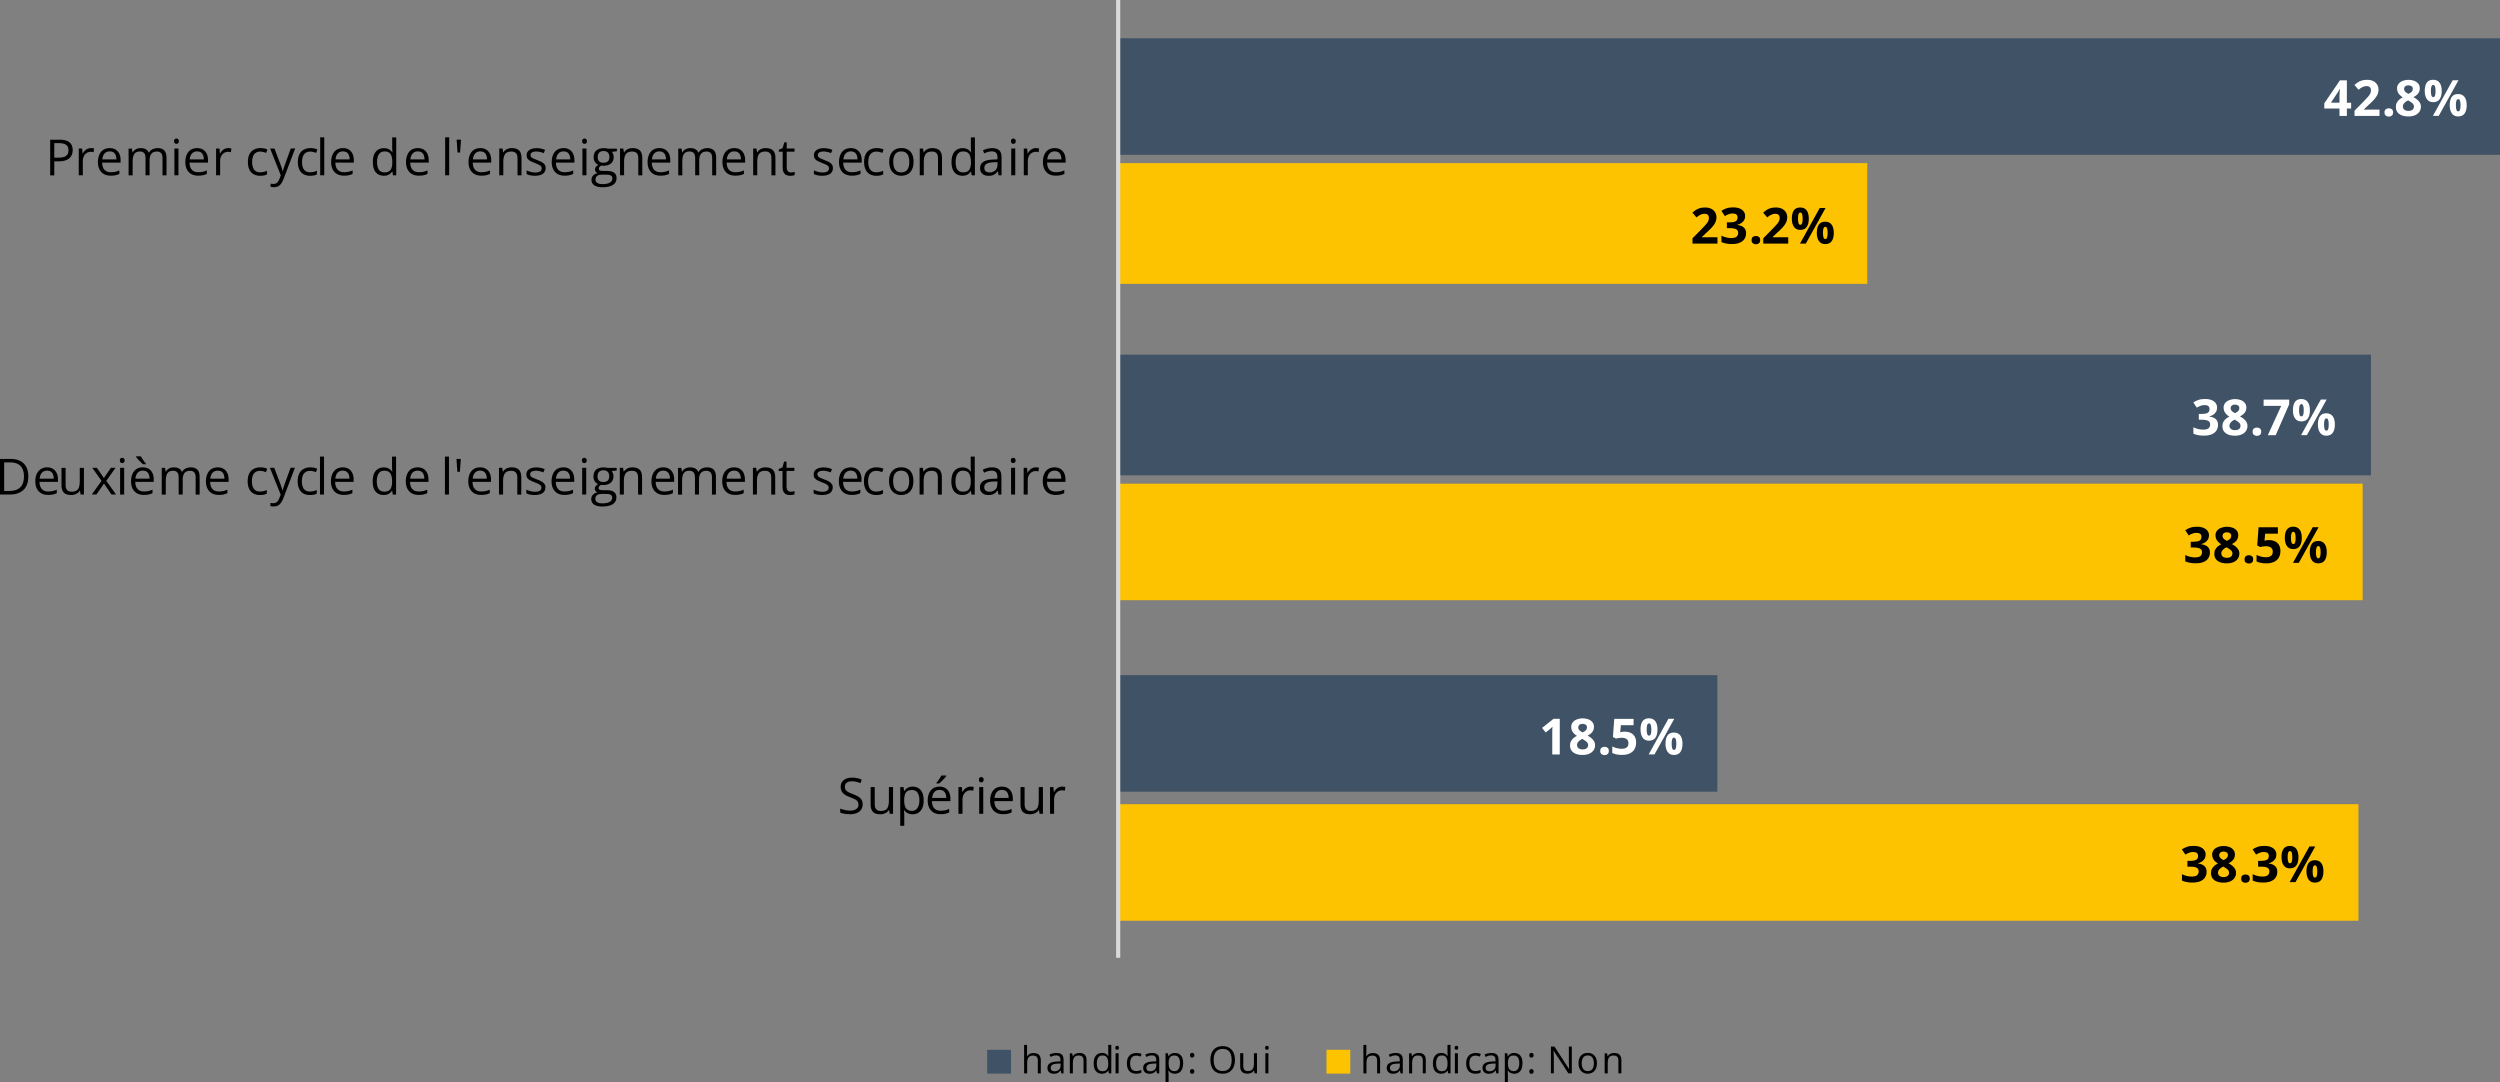 <?xml version="1.0" encoding="utf-8"?>
<!-- Generator: Adobe Illustrator 28.2.0, SVG Export Plug-In . SVG Version: 6.00 Build 0)  -->
<svg version="1.1" id="Layer_1" xmlns="http://www.w3.org/2000/svg" xmlns:xlink="http://www.w3.org/1999/xlink" x="0px" y="0px"
	 viewBox="0 0 450.42 195" enable-background="new 0 0 450.42 195" xml:space="preserve">
<rect x="0" y="0" width="450.42" height="195" fill="#808080" stroke="none"/>
<path fill="#FDC300" d="M201.46,165.89h223.46v-21H201.46V165.89z M201.46,108.14h224.21v-21H201.46V108.14z M201.46,51.14h134.96
	V29.39H201.46V51.14z"/>
<path fill="#405265" d="M201.46,142.64h107.96v-21H201.46V142.64z M201.46,85.64h225.71V63.9H201.46V85.64z M201.46,27.89h248.96
	v-21H201.46V27.89z"/>
<line fill="none" stroke="#D9D9D9" stroke-width="0.75" stroke-linejoin="round" stroke-miterlimit="10" x1="201.46" y1="172.57" x2="201.46" y2="0"/>
<g>
	<path d="M397.39,153.94c0,0.3-0.06,0.55-0.19,0.77s-0.29,0.39-0.5,0.53c-0.21,0.14-0.45,0.24-0.71,0.3v0.03
		c0.51,0.06,0.91,0.22,1.17,0.47c0.27,0.25,0.4,0.59,0.4,1.01c0,0.38-0.09,0.71-0.27,1.01c-0.18,0.3-0.47,0.53-0.85,0.7
		c-0.38,0.17-0.87,0.25-1.47,0.25c-0.35,0-0.68-0.03-0.99-0.09c-0.31-0.06-0.59-0.14-0.86-0.26v-1.16c0.28,0.14,0.56,0.25,0.87,0.32
		c0.3,0.07,0.58,0.11,0.84,0.11c0.49,0,0.83-0.08,1.02-0.25c0.19-0.17,0.29-0.41,0.29-0.71c0-0.18-0.05-0.33-0.14-0.45
		c-0.09-0.12-0.25-0.22-0.47-0.28c-0.22-0.06-0.54-0.1-0.94-0.1h-0.49v-1.04h0.5c0.4,0,0.7-0.04,0.9-0.11
		c0.21-0.07,0.35-0.18,0.42-0.31c0.07-0.13,0.11-0.28,0.11-0.45c0-0.23-0.07-0.41-0.21-0.54s-0.38-0.19-0.7-0.19
		c-0.21,0-0.39,0.03-0.56,0.08c-0.17,0.05-0.32,0.11-0.46,0.18c-0.13,0.07-0.25,0.14-0.36,0.21l-0.63-0.94
		c0.25-0.18,0.55-0.33,0.89-0.45c0.34-0.12,0.74-0.18,1.21-0.18c0.66,0,1.19,0.13,1.57,0.4S397.39,153.46,397.39,153.94z"/>
	<path d="M400.61,152.42c0.37,0,0.71,0.06,1.02,0.17c0.31,0.11,0.56,0.29,0.75,0.52c0.19,0.23,0.28,0.52,0.28,0.86
		c0,0.26-0.05,0.48-0.15,0.68c-0.1,0.19-0.24,0.36-0.41,0.51c-0.17,0.14-0.37,0.27-0.59,0.38c0.23,0.12,0.44,0.26,0.65,0.42
		c0.2,0.16,0.37,0.35,0.5,0.56c0.13,0.21,0.2,0.46,0.2,0.75c0,0.36-0.1,0.67-0.29,0.93c-0.19,0.26-0.45,0.47-0.79,0.61
		c-0.34,0.14-0.73,0.21-1.17,0.21c-0.48,0-0.89-0.07-1.23-0.21c-0.34-0.14-0.59-0.33-0.77-0.59c-0.18-0.26-0.26-0.56-0.26-0.92
		c0-0.29,0.05-0.55,0.17-0.76c0.11-0.22,0.26-0.4,0.45-0.56c0.19-0.16,0.39-0.29,0.62-0.4c-0.19-0.12-0.36-0.26-0.52-0.41
		c-0.16-0.15-0.28-0.33-0.37-0.52c-0.09-0.2-0.14-0.42-0.14-0.68c0-0.34,0.1-0.62,0.29-0.85c0.19-0.23,0.44-0.4,0.76-0.52
		C399.91,152.48,400.25,152.42,400.61,152.42z M399.61,157.22c0,0.23,0.08,0.42,0.25,0.57c0.17,0.15,0.41,0.23,0.74,0.23
		c0.34,0,0.59-0.07,0.76-0.22c0.17-0.15,0.25-0.34,0.25-0.57c0-0.16-0.05-0.31-0.14-0.43c-0.09-0.12-0.21-0.23-0.36-0.33
		c-0.14-0.1-0.29-0.19-0.43-0.28l-0.12-0.06c-0.19,0.08-0.35,0.18-0.49,0.29c-0.14,0.11-0.25,0.22-0.33,0.36
		C399.65,156.91,399.61,157.05,399.61,157.22z M400.6,153.42c-0.22,0-0.41,0.06-0.55,0.17s-0.22,0.28-0.22,0.48
		c0,0.15,0.04,0.27,0.11,0.38c0.07,0.11,0.17,0.21,0.29,0.29c0.12,0.08,0.25,0.16,0.39,0.23c0.13-0.06,0.26-0.14,0.38-0.22
		s0.21-0.17,0.29-0.29c0.07-0.11,0.11-0.24,0.11-0.4c0-0.21-0.07-0.37-0.22-0.48C401.01,153.47,400.83,153.42,400.6,153.42z"/>
	<path d="M403.79,158.3c0-0.27,0.08-0.47,0.23-0.58c0.15-0.11,0.33-0.17,0.55-0.17c0.21,0,0.39,0.06,0.54,0.17
		c0.15,0.11,0.23,0.31,0.23,0.58c0,0.26-0.08,0.46-0.23,0.57c-0.15,0.12-0.33,0.18-0.54,0.18c-0.21,0-0.4-0.06-0.55-0.18
		C403.87,158.76,403.79,158.57,403.79,158.3z"/>
	<path d="M410.13,153.94c0,0.3-0.06,0.55-0.19,0.77s-0.29,0.39-0.5,0.53c-0.21,0.14-0.45,0.24-0.71,0.3v0.03
		c0.51,0.06,0.91,0.22,1.17,0.47c0.27,0.25,0.4,0.59,0.4,1.01c0,0.38-0.09,0.71-0.27,1.01c-0.18,0.3-0.47,0.53-0.85,0.7
		c-0.38,0.17-0.87,0.25-1.47,0.25c-0.35,0-0.68-0.03-0.99-0.09c-0.31-0.06-0.59-0.14-0.86-0.26v-1.16c0.28,0.14,0.56,0.25,0.87,0.32
		c0.3,0.07,0.58,0.11,0.84,0.11c0.49,0,0.83-0.08,1.02-0.25c0.19-0.17,0.29-0.41,0.29-0.71c0-0.18-0.05-0.33-0.14-0.45
		c-0.09-0.12-0.25-0.22-0.47-0.28c-0.22-0.06-0.54-0.1-0.94-0.1h-0.49v-1.04h0.5c0.4,0,0.7-0.04,0.9-0.11
		c0.21-0.07,0.35-0.18,0.42-0.31c0.07-0.13,0.11-0.28,0.11-0.45c0-0.23-0.07-0.41-0.21-0.54s-0.38-0.19-0.7-0.19
		c-0.21,0-0.39,0.03-0.56,0.08c-0.17,0.05-0.32,0.11-0.46,0.18c-0.13,0.07-0.25,0.14-0.36,0.21l-0.63-0.94
		c0.25-0.18,0.55-0.33,0.89-0.45c0.34-0.12,0.74-0.18,1.21-0.18c0.66,0,1.19,0.13,1.57,0.4S410.13,153.46,410.13,153.94z"/>
	<path d="M412.57,152.41c0.5,0,0.89,0.18,1.15,0.53s0.39,0.85,0.39,1.48s-0.12,1.13-0.37,1.49c-0.25,0.36-0.64,0.54-1.17,0.54
		c-0.5,0-0.87-0.18-1.13-0.54c-0.26-0.36-0.39-0.85-0.39-1.49s0.12-1.13,0.36-1.48C411.66,152.59,412.04,152.41,412.57,152.41z
		 M412.58,153.33c-0.14,0-0.25,0.09-0.32,0.27s-0.1,0.46-0.1,0.83s0.03,0.65,0.1,0.83c0.07,0.19,0.17,0.28,0.32,0.28
		s0.25-0.09,0.32-0.27c0.07-0.18,0.1-0.46,0.1-0.83c0-0.37-0.03-0.64-0.1-0.83C412.83,153.42,412.72,153.33,412.58,153.33z
		 M417.13,152.51l-3.56,6.42h-1.05l3.56-6.42H417.13z M417.07,154.98c0.5,0,0.89,0.18,1.15,0.53s0.39,0.85,0.39,1.48
		c0,0.63-0.12,1.13-0.37,1.49s-0.64,0.54-1.17,0.54c-0.5,0-0.87-0.18-1.13-0.54c-0.26-0.36-0.39-0.85-0.39-1.49
		c0-0.64,0.12-1.13,0.36-1.48C416.16,155.16,416.54,154.98,417.07,154.98z M417.08,155.9c-0.14,0-0.25,0.09-0.32,0.27
		s-0.1,0.46-0.1,0.83s0.03,0.65,0.1,0.83c0.07,0.19,0.17,0.28,0.32,0.28s0.25-0.09,0.32-0.27c0.07-0.18,0.1-0.46,0.1-0.83
		c0-0.37-0.03-0.64-0.1-0.83C417.33,155.99,417.22,155.9,417.08,155.9z"/>
</g>
<g>
	<path d="M397.99,96.42c0,0.3-0.06,0.55-0.19,0.77s-0.29,0.39-0.5,0.53c-0.21,0.14-0.45,0.24-0.71,0.3v0.03
		c0.51,0.06,0.91,0.22,1.17,0.47c0.27,0.25,0.4,0.59,0.4,1.01c0,0.38-0.09,0.71-0.27,1.01c-0.18,0.3-0.47,0.53-0.85,0.7
		c-0.38,0.17-0.87,0.25-1.47,0.25c-0.35,0-0.68-0.03-0.99-0.09c-0.31-0.06-0.59-0.14-0.86-0.26V100c0.28,0.14,0.56,0.25,0.87,0.32
		c0.3,0.07,0.58,0.11,0.84,0.11c0.49,0,0.83-0.08,1.02-0.25c0.19-0.17,0.29-0.41,0.29-0.71c0-0.18-0.05-0.33-0.14-0.45
		c-0.09-0.12-0.25-0.22-0.47-0.28c-0.22-0.06-0.54-0.1-0.94-0.1h-0.49v-1.04h0.5c0.4,0,0.7-0.04,0.9-0.11
		c0.21-0.07,0.35-0.18,0.42-0.31c0.07-0.13,0.11-0.28,0.11-0.45c0-0.23-0.07-0.41-0.21-0.54s-0.38-0.19-0.7-0.19
		c-0.21,0-0.39,0.03-0.56,0.08c-0.17,0.05-0.32,0.11-0.46,0.18c-0.13,0.07-0.25,0.14-0.36,0.21l-0.63-0.94
		c0.25-0.18,0.55-0.33,0.89-0.45c0.34-0.12,0.74-0.18,1.21-0.18c0.66,0,1.19,0.13,1.57,0.4S397.99,95.94,397.99,96.42z"/>
	<path d="M401.21,94.9c0.37,0,0.71,0.06,1.02,0.17c0.31,0.11,0.56,0.29,0.75,0.52c0.19,0.23,0.28,0.52,0.28,0.86
		c0,0.26-0.05,0.48-0.15,0.68c-0.1,0.19-0.24,0.36-0.41,0.51c-0.17,0.14-0.37,0.27-0.59,0.38c0.23,0.12,0.44,0.26,0.65,0.42
		c0.2,0.16,0.37,0.35,0.5,0.56c0.13,0.21,0.2,0.46,0.2,0.75c0,0.36-0.1,0.67-0.29,0.93c-0.19,0.26-0.45,0.47-0.79,0.61
		c-0.34,0.14-0.73,0.21-1.17,0.21c-0.48,0-0.89-0.07-1.23-0.21c-0.34-0.14-0.59-0.33-0.77-0.59c-0.18-0.26-0.26-0.56-0.26-0.92
		c0-0.29,0.05-0.55,0.17-0.76c0.11-0.22,0.26-0.4,0.45-0.56c0.19-0.16,0.39-0.29,0.62-0.4c-0.19-0.12-0.36-0.26-0.52-0.41
		c-0.16-0.15-0.28-0.33-0.37-0.52c-0.09-0.2-0.14-0.42-0.14-0.68c0-0.34,0.1-0.62,0.29-0.85c0.19-0.23,0.44-0.4,0.76-0.52
		C400.51,94.96,400.85,94.9,401.21,94.9z M400.21,99.7c0,0.23,0.08,0.42,0.25,0.57c0.17,0.15,0.41,0.23,0.74,0.23
		c0.34,0,0.59-0.07,0.76-0.22c0.17-0.15,0.25-0.34,0.25-0.57c0-0.16-0.05-0.31-0.14-0.43c-0.09-0.12-0.21-0.23-0.36-0.33
		c-0.14-0.1-0.29-0.19-0.43-0.28l-0.12-0.06c-0.19,0.08-0.35,0.18-0.49,0.29c-0.14,0.11-0.25,0.22-0.33,0.36
		C400.25,99.39,400.21,99.54,400.21,99.7z M401.2,95.9c-0.22,0-0.41,0.06-0.55,0.17s-0.22,0.28-0.22,0.48
		c0,0.15,0.04,0.27,0.11,0.38c0.07,0.11,0.17,0.21,0.29,0.29c0.12,0.08,0.25,0.16,0.39,0.23c0.13-0.06,0.26-0.14,0.38-0.22
		s0.21-0.17,0.29-0.29c0.07-0.11,0.11-0.24,0.11-0.4c0-0.21-0.07-0.37-0.22-0.48C401.62,95.95,401.43,95.9,401.2,95.9z"/>
	<path d="M404.4,100.78c0-0.27,0.08-0.47,0.23-0.58c0.15-0.11,0.33-0.17,0.55-0.17c0.21,0,0.39,0.06,0.54,0.17
		c0.15,0.11,0.23,0.31,0.23,0.58c0,0.26-0.08,0.46-0.23,0.57c-0.15,0.12-0.33,0.18-0.54,0.18c-0.21,0-0.4-0.06-0.55-0.18
		C404.47,101.24,404.4,101.05,404.4,100.78z"/>
	<path d="M408.83,97.31c0.39,0,0.74,0.08,1.05,0.22c0.31,0.15,0.55,0.37,0.72,0.66c0.18,0.29,0.26,0.65,0.26,1.07
		c0,0.46-0.1,0.86-0.29,1.2c-0.19,0.33-0.48,0.59-0.86,0.77c-0.38,0.18-0.85,0.27-1.42,0.27c-0.34,0-0.65-0.03-0.95-0.09
		c-0.3-0.06-0.56-0.14-0.78-0.26v-1.17c0.22,0.12,0.49,0.22,0.8,0.3c0.31,0.08,0.61,0.12,0.88,0.12c0.27,0,0.5-0.04,0.68-0.11
		c0.18-0.07,0.32-0.18,0.42-0.33c0.09-0.15,0.14-0.34,0.14-0.58c0-0.31-0.11-0.55-0.32-0.72c-0.21-0.17-0.54-0.25-0.97-0.25
		c-0.17,0-0.34,0.02-0.52,0.05c-0.18,0.03-0.33,0.06-0.45,0.1l-0.54-0.29l0.24-3.27h3.48v1.15h-2.29l-0.12,1.26
		c0.1-0.02,0.21-0.04,0.33-0.06C408.46,97.32,408.62,97.31,408.83,97.31z"/>
	<path d="M413.17,94.89c0.5,0,0.89,0.18,1.15,0.53s0.39,0.85,0.39,1.48s-0.12,1.13-0.37,1.49c-0.25,0.36-0.64,0.54-1.17,0.54
		c-0.5,0-0.87-0.18-1.13-0.54c-0.26-0.36-0.39-0.85-0.39-1.49s0.12-1.13,0.36-1.48C412.26,95.07,412.64,94.89,413.17,94.89z
		 M413.18,95.81c-0.14,0-0.25,0.09-0.32,0.27s-0.1,0.46-0.1,0.83s0.03,0.65,0.1,0.83c0.07,0.19,0.17,0.28,0.32,0.28
		s0.25-0.09,0.32-0.27c0.07-0.18,0.1-0.46,0.1-0.83c0-0.37-0.03-0.64-0.1-0.83C413.43,95.9,413.32,95.81,413.18,95.81z
		 M417.73,94.99l-3.56,6.42h-1.05l3.56-6.42H417.73z M417.67,97.46c0.5,0,0.89,0.18,1.15,0.53s0.39,0.85,0.39,1.48
		c0,0.63-0.12,1.13-0.37,1.49s-0.64,0.54-1.17,0.54c-0.5,0-0.87-0.18-1.13-0.54c-0.26-0.36-0.39-0.85-0.39-1.49
		c0-0.64,0.12-1.13,0.36-1.48C416.76,97.64,417.14,97.46,417.67,97.46z M417.68,98.38c-0.14,0-0.25,0.09-0.32,0.27
		s-0.1,0.46-0.1,0.83s0.03,0.65,0.1,0.83c0.07,0.19,0.17,0.28,0.32,0.28s0.25-0.09,0.32-0.27c0.07-0.18,0.1-0.46,0.1-0.83
		c0-0.37-0.03-0.64-0.1-0.83C417.93,98.47,417.82,98.38,417.68,98.38z"/>
</g>
<g>
	<path d="M309.42,43.89h-4.49v-0.95l1.61-1.63c0.33-0.33,0.59-0.61,0.79-0.84c0.2-0.22,0.34-0.43,0.43-0.61
		c0.09-0.18,0.13-0.38,0.13-0.59c0-0.25-0.07-0.45-0.21-0.57c-0.14-0.13-0.33-0.19-0.57-0.19c-0.25,0-0.49,0.06-0.73,0.17
		s-0.48,0.28-0.73,0.49l-0.74-0.87c0.18-0.16,0.38-0.31,0.59-0.45c0.21-0.14,0.45-0.25,0.72-0.34c0.27-0.09,0.6-0.13,0.99-0.13
		c0.42,0,0.78,0.08,1.09,0.23c0.3,0.15,0.54,0.36,0.7,0.62c0.16,0.26,0.25,0.56,0.25,0.89c0,0.36-0.07,0.68-0.21,0.97
		s-0.35,0.58-0.61,0.87c-0.27,0.29-0.59,0.61-0.97,0.95l-0.83,0.78v0.06h2.8V43.89z"/>
	<path d="M314.42,38.9c0,0.3-0.06,0.55-0.19,0.77s-0.29,0.39-0.5,0.53c-0.21,0.14-0.45,0.24-0.71,0.3v0.03
		c0.51,0.06,0.91,0.22,1.17,0.47c0.27,0.25,0.4,0.59,0.4,1.01c0,0.38-0.09,0.71-0.27,1.01c-0.18,0.3-0.47,0.53-0.85,0.7
		c-0.38,0.17-0.87,0.25-1.47,0.25c-0.35,0-0.68-0.03-0.99-0.09c-0.31-0.06-0.59-0.14-0.86-0.26v-1.16c0.28,0.14,0.56,0.25,0.87,0.32
		c0.3,0.07,0.58,0.11,0.84,0.11c0.49,0,0.83-0.08,1.02-0.25c0.19-0.17,0.29-0.41,0.29-0.71c0-0.18-0.05-0.33-0.14-0.45
		c-0.09-0.12-0.25-0.22-0.47-0.28c-0.22-0.06-0.54-0.1-0.94-0.1h-0.49v-1.04h0.5c0.4,0,0.7-0.04,0.9-0.11
		c0.21-0.07,0.35-0.18,0.42-0.31c0.07-0.13,0.11-0.28,0.11-0.45c0-0.23-0.07-0.41-0.21-0.54s-0.38-0.19-0.7-0.19
		c-0.21,0-0.39,0.03-0.56,0.08c-0.17,0.05-0.32,0.11-0.46,0.18c-0.13,0.07-0.25,0.14-0.36,0.21l-0.63-0.94
		c0.25-0.18,0.55-0.33,0.89-0.45c0.34-0.12,0.74-0.18,1.21-0.18c0.66,0,1.19,0.13,1.57,0.4S314.42,38.42,314.42,38.9z"/>
	<path d="M315.58,43.26c0-0.27,0.08-0.47,0.23-0.58c0.15-0.11,0.33-0.17,0.55-0.17c0.21,0,0.39,0.06,0.54,0.17
		c0.15,0.11,0.23,0.31,0.23,0.58c0,0.26-0.08,0.46-0.23,0.57c-0.15,0.12-0.33,0.18-0.54,0.18c-0.21,0-0.4-0.06-0.55-0.18
		C315.65,43.72,315.58,43.53,315.58,43.26z"/>
	<path d="M322.17,43.89h-4.49v-0.95l1.61-1.63c0.33-0.33,0.59-0.61,0.79-0.84c0.2-0.22,0.34-0.43,0.43-0.61
		c0.09-0.18,0.13-0.38,0.13-0.59c0-0.25-0.07-0.45-0.21-0.57c-0.14-0.13-0.33-0.19-0.57-0.19c-0.25,0-0.49,0.06-0.73,0.17
		s-0.48,0.28-0.73,0.49l-0.74-0.87c0.18-0.16,0.38-0.31,0.59-0.45c0.21-0.14,0.45-0.25,0.72-0.34c0.27-0.09,0.6-0.13,0.99-0.13
		c0.42,0,0.78,0.08,1.09,0.23c0.3,0.15,0.54,0.36,0.7,0.62c0.16,0.26,0.25,0.56,0.25,0.89c0,0.36-0.07,0.68-0.21,0.97
		s-0.35,0.58-0.61,0.87c-0.27,0.29-0.59,0.61-0.97,0.95l-0.83,0.78v0.06h2.8V43.89z"/>
	<path d="M324.35,37.38c0.5,0,0.89,0.18,1.15,0.53s0.39,0.85,0.39,1.48s-0.12,1.13-0.37,1.49c-0.25,0.36-0.64,0.54-1.17,0.54
		c-0.5,0-0.87-0.18-1.13-0.54c-0.26-0.36-0.39-0.85-0.39-1.49s0.12-1.13,0.36-1.48C323.44,37.55,323.82,37.38,324.35,37.38z
		 M324.36,38.29c-0.14,0-0.25,0.09-0.32,0.27s-0.1,0.46-0.1,0.83s0.03,0.65,0.1,0.83c0.07,0.19,0.17,0.28,0.32,0.28
		s0.25-0.09,0.32-0.27c0.07-0.18,0.1-0.46,0.1-0.83c0-0.37-0.03-0.64-0.1-0.83C324.61,38.38,324.5,38.29,324.36,38.29z
		 M328.91,37.47l-3.56,6.42h-1.05l3.56-6.42H328.91z M328.85,39.94c0.5,0,0.89,0.18,1.15,0.53s0.39,0.85,0.39,1.48
		c0,0.63-0.12,1.13-0.37,1.49s-0.64,0.54-1.17,0.54c-0.5,0-0.87-0.18-1.13-0.54c-0.26-0.36-0.39-0.85-0.39-1.49
		c0-0.64,0.12-1.13,0.36-1.48C327.94,40.12,328.32,39.94,328.85,39.94z M328.86,40.86c-0.14,0-0.25,0.09-0.32,0.27
		s-0.1,0.46-0.1,0.83s0.03,0.65,0.1,0.83c0.07,0.19,0.17,0.28,0.32,0.28s0.25-0.09,0.32-0.27c0.07-0.18,0.1-0.46,0.1-0.83
		c0-0.37-0.03-0.64-0.1-0.83C329.11,40.95,329,40.86,328.86,40.86z"/>
</g>
<g>
	<path fill="#FFFFFF" d="M281.03,135.93h-1.36v-3.72c0-0.1,0-0.23,0-0.38c0-0.15,0.01-0.31,0.01-0.47c0.01-0.16,0.01-0.3,0.02-0.43
		c-0.03,0.04-0.1,0.1-0.2,0.2c-0.1,0.09-0.19,0.17-0.27,0.25l-0.74,0.59l-0.66-0.82l2.07-1.65h1.12V135.93z"/>
	<path fill="#FFFFFF" d="M285.13,129.42c0.37,0,0.71,0.06,1.02,0.17c0.31,0.11,0.56,0.29,0.75,0.52c0.19,0.23,0.28,0.52,0.28,0.86
		c0,0.26-0.05,0.48-0.15,0.68c-0.1,0.19-0.24,0.36-0.41,0.51c-0.17,0.14-0.37,0.27-0.59,0.38c0.23,0.12,0.44,0.26,0.65,0.42
		c0.2,0.16,0.37,0.35,0.5,0.56c0.13,0.21,0.2,0.46,0.2,0.75c0,0.36-0.1,0.67-0.29,0.93c-0.19,0.26-0.45,0.47-0.79,0.61
		c-0.34,0.14-0.73,0.21-1.17,0.21c-0.48,0-0.89-0.07-1.23-0.21c-0.34-0.14-0.59-0.33-0.77-0.59c-0.18-0.26-0.26-0.56-0.26-0.92
		c0-0.29,0.05-0.55,0.17-0.76c0.11-0.22,0.26-0.4,0.45-0.56c0.19-0.16,0.39-0.29,0.62-0.4c-0.19-0.12-0.36-0.26-0.52-0.41
		c-0.16-0.15-0.28-0.33-0.37-0.52c-0.09-0.2-0.14-0.42-0.14-0.68c0-0.34,0.1-0.62,0.29-0.85c0.19-0.23,0.44-0.4,0.76-0.52
		C284.43,129.48,284.77,129.42,285.13,129.42z M284.13,134.22c0,0.23,0.08,0.42,0.25,0.57c0.17,0.15,0.41,0.23,0.74,0.23
		c0.34,0,0.59-0.07,0.76-0.22c0.17-0.15,0.25-0.34,0.25-0.57c0-0.16-0.05-0.31-0.14-0.43c-0.09-0.12-0.21-0.23-0.36-0.33
		c-0.14-0.1-0.29-0.19-0.43-0.28l-0.12-0.06c-0.19,0.08-0.35,0.18-0.49,0.29c-0.14,0.11-0.25,0.22-0.33,0.36
		C284.17,133.9,284.13,134.05,284.13,134.22z M285.12,130.41c-0.22,0-0.41,0.06-0.55,0.17s-0.22,0.28-0.22,0.48
		c0,0.15,0.04,0.27,0.11,0.38c0.07,0.11,0.17,0.21,0.29,0.29c0.12,0.08,0.25,0.16,0.39,0.23c0.13-0.06,0.26-0.14,0.38-0.22
		s0.21-0.17,0.29-0.29c0.07-0.11,0.11-0.24,0.11-0.4c0-0.21-0.07-0.37-0.22-0.48C285.53,130.47,285.35,130.41,285.12,130.41z"/>
	<path fill="#FFFFFF" d="M288.31,135.3c0-0.27,0.08-0.47,0.23-0.58c0.15-0.11,0.33-0.17,0.55-0.17c0.21,0,0.39,0.06,0.54,0.17
		c0.15,0.11,0.23,0.31,0.23,0.58c0,0.26-0.08,0.46-0.23,0.57c-0.15,0.12-0.33,0.18-0.54,0.18c-0.21,0-0.4-0.06-0.55-0.18
		C288.39,135.75,288.31,135.56,288.31,135.3z"/>
	<path fill="#FFFFFF" d="M292.75,131.82c0.39,0,0.74,0.08,1.05,0.22c0.31,0.15,0.55,0.37,0.72,0.66c0.18,0.29,0.26,0.65,0.26,1.07
		c0,0.46-0.1,0.86-0.29,1.2c-0.19,0.33-0.48,0.59-0.86,0.77c-0.38,0.18-0.85,0.27-1.42,0.27c-0.34,0-0.65-0.03-0.95-0.09
		c-0.3-0.06-0.56-0.14-0.78-0.26v-1.17c0.22,0.12,0.49,0.22,0.8,0.3c0.31,0.08,0.61,0.12,0.88,0.12c0.27,0,0.5-0.04,0.68-0.11
		c0.18-0.07,0.32-0.18,0.42-0.33c0.09-0.15,0.14-0.34,0.14-0.58c0-0.31-0.11-0.55-0.32-0.72c-0.21-0.17-0.54-0.25-0.97-0.25
		c-0.17,0-0.34,0.02-0.52,0.05c-0.18,0.03-0.33,0.06-0.45,0.1l-0.54-0.29l0.24-3.27h3.48v1.15h-2.29l-0.12,1.26
		c0.1-0.02,0.21-0.04,0.33-0.06C292.38,131.83,292.54,131.82,292.75,131.82z"/>
	<path fill="#FFFFFF" d="M297.09,129.41c0.5,0,0.89,0.18,1.15,0.53s0.39,0.85,0.39,1.48s-0.12,1.13-0.37,1.49
		c-0.25,0.36-0.64,0.54-1.17,0.54c-0.5,0-0.87-0.18-1.13-0.54c-0.26-0.36-0.39-0.85-0.39-1.49s0.12-1.13,0.36-1.48
		C296.18,129.59,296.56,129.41,297.09,129.41z M297.1,130.33c-0.14,0-0.25,0.09-0.32,0.27s-0.1,0.46-0.1,0.83s0.03,0.65,0.1,0.83
		c0.07,0.19,0.17,0.28,0.32,0.28s0.25-0.09,0.32-0.27c0.07-0.18,0.1-0.46,0.1-0.83c0-0.37-0.03-0.64-0.1-0.83
		C297.35,130.42,297.24,130.33,297.1,130.33z M301.65,129.5l-3.56,6.42h-1.05l3.56-6.42H301.65z M301.59,131.98
		c0.5,0,0.89,0.18,1.15,0.53s0.39,0.85,0.39,1.48c0,0.63-0.12,1.13-0.37,1.49s-0.64,0.54-1.17,0.54c-0.5,0-0.87-0.18-1.13-0.54
		c-0.26-0.36-0.39-0.85-0.39-1.49c0-0.64,0.12-1.13,0.36-1.48C300.68,132.15,301.06,131.98,301.59,131.98z M301.6,132.9
		c-0.14,0-0.25,0.09-0.32,0.27s-0.1,0.46-0.1,0.83s0.03,0.65,0.1,0.83c0.07,0.19,0.17,0.28,0.32,0.28s0.25-0.09,0.32-0.27
		c0.07-0.18,0.1-0.46,0.1-0.83c0-0.37-0.03-0.64-0.1-0.83C301.85,132.99,301.74,132.9,301.6,132.9z"/>
</g>
<g>
	<path fill="#FFFFFF" d="M399.45,73.42c0,0.3-0.06,0.55-0.19,0.77s-0.29,0.39-0.5,0.53c-0.21,0.14-0.45,0.24-0.71,0.3v0.03
		c0.51,0.06,0.91,0.22,1.17,0.47c0.27,0.25,0.4,0.59,0.4,1.01c0,0.38-0.09,0.71-0.27,1.01c-0.18,0.3-0.47,0.53-0.85,0.7
		c-0.38,0.17-0.87,0.25-1.47,0.25c-0.35,0-0.68-0.03-0.99-0.09c-0.31-0.06-0.59-0.14-0.86-0.26v-1.16c0.28,0.14,0.56,0.25,0.87,0.32
		c0.3,0.07,0.58,0.11,0.84,0.11c0.49,0,0.83-0.08,1.02-0.25c0.19-0.17,0.29-0.41,0.29-0.71c0-0.18-0.05-0.33-0.14-0.45
		c-0.09-0.12-0.25-0.22-0.47-0.28c-0.22-0.06-0.54-0.1-0.94-0.1h-0.49v-1.04h0.5c0.4,0,0.7-0.04,0.9-0.11
		c0.21-0.07,0.35-0.18,0.42-0.31c0.07-0.13,0.11-0.28,0.11-0.45c0-0.23-0.07-0.41-0.21-0.54s-0.38-0.19-0.7-0.19
		c-0.21,0-0.39,0.03-0.56,0.08c-0.17,0.05-0.32,0.11-0.46,0.18c-0.13,0.07-0.25,0.14-0.36,0.21l-0.63-0.94
		c0.25-0.18,0.55-0.33,0.89-0.45c0.34-0.12,0.74-0.18,1.21-0.18c0.66,0,1.19,0.13,1.57,0.4S399.45,72.93,399.45,73.42z"/>
	<path fill="#FFFFFF" d="M402.67,71.9c0.37,0,0.71,0.06,1.02,0.17c0.31,0.11,0.56,0.29,0.75,0.52c0.19,0.23,0.28,0.52,0.28,0.86
		c0,0.26-0.05,0.48-0.15,0.68c-0.1,0.19-0.24,0.36-0.41,0.51c-0.17,0.14-0.37,0.27-0.59,0.38c0.23,0.12,0.44,0.26,0.65,0.42
		c0.2,0.16,0.37,0.35,0.5,0.56c0.13,0.21,0.2,0.46,0.2,0.75c0,0.36-0.1,0.67-0.29,0.93c-0.19,0.26-0.45,0.47-0.79,0.61
		c-0.34,0.14-0.73,0.21-1.17,0.21c-0.48,0-0.89-0.07-1.23-0.21c-0.34-0.14-0.59-0.33-0.77-0.59c-0.18-0.26-0.26-0.56-0.26-0.92
		c0-0.29,0.05-0.55,0.17-0.76c0.11-0.22,0.26-0.4,0.45-0.56c0.19-0.16,0.39-0.29,0.62-0.4c-0.19-0.12-0.36-0.26-0.52-0.41
		c-0.16-0.15-0.28-0.33-0.37-0.52c-0.09-0.2-0.14-0.42-0.14-0.68c0-0.34,0.1-0.62,0.29-0.85c0.19-0.23,0.44-0.4,0.76-0.52
		C401.97,71.96,402.31,71.9,402.67,71.9z M401.67,76.7c0,0.23,0.08,0.42,0.25,0.57c0.17,0.15,0.41,0.23,0.74,0.23
		c0.34,0,0.59-0.07,0.76-0.22c0.17-0.15,0.25-0.34,0.25-0.57c0-0.16-0.05-0.31-0.14-0.43c-0.09-0.12-0.21-0.23-0.36-0.33
		c-0.14-0.1-0.29-0.19-0.43-0.28l-0.12-0.06c-0.19,0.08-0.35,0.18-0.49,0.29c-0.14,0.11-0.25,0.22-0.33,0.36
		C401.71,76.38,401.67,76.53,401.67,76.7z M402.66,72.89c-0.22,0-0.41,0.06-0.55,0.17s-0.22,0.28-0.22,0.48
		c0,0.15,0.04,0.27,0.11,0.38c0.07,0.11,0.17,0.21,0.29,0.29c0.12,0.08,0.25,0.16,0.39,0.23c0.13-0.06,0.26-0.14,0.38-0.22
		s0.21-0.17,0.29-0.29c0.07-0.11,0.11-0.24,0.11-0.4c0-0.21-0.07-0.37-0.22-0.48C403.07,72.95,402.89,72.89,402.66,72.89z"/>
	<path fill="#FFFFFF" d="M405.85,77.78c0-0.27,0.08-0.47,0.23-0.58c0.15-0.11,0.33-0.17,0.55-0.17c0.21,0,0.39,0.06,0.54,0.17
		c0.15,0.11,0.23,0.31,0.23,0.58c0,0.26-0.08,0.46-0.23,0.57c-0.15,0.12-0.33,0.18-0.54,0.18c-0.21,0-0.4-0.06-0.55-0.18
		C405.93,78.23,405.85,78.04,405.85,77.78z"/>
	<path fill="#FFFFFF" d="M408.59,78.41l2.41-5.28h-3.17v-1.14h4.61v0.85l-2.43,5.57H408.59z"/>
	<path fill="#FFFFFF" d="M414.63,71.89c0.5,0,0.89,0.18,1.15,0.53s0.39,0.85,0.39,1.48s-0.12,1.13-0.37,1.49
		c-0.25,0.36-0.64,0.54-1.17,0.54c-0.5,0-0.87-0.18-1.13-0.54c-0.26-0.36-0.39-0.85-0.39-1.49s0.12-1.13,0.36-1.48
		C413.72,72.07,414.1,71.89,414.63,71.89z M414.64,72.81c-0.14,0-0.25,0.09-0.32,0.27s-0.1,0.46-0.1,0.83s0.03,0.65,0.1,0.83
		c0.07,0.19,0.17,0.28,0.32,0.28s0.25-0.09,0.32-0.27c0.07-0.18,0.1-0.46,0.1-0.83c0-0.37-0.03-0.64-0.1-0.83
		C414.89,72.9,414.78,72.81,414.64,72.81z M419.19,71.98l-3.56,6.42h-1.05l3.56-6.42H419.19z M419.13,74.46
		c0.5,0,0.89,0.18,1.15,0.53s0.39,0.85,0.39,1.48c0,0.63-0.12,1.13-0.37,1.49s-0.64,0.54-1.17,0.54c-0.5,0-0.87-0.18-1.13-0.54
		c-0.26-0.36-0.39-0.85-0.39-1.49c0-0.64,0.12-1.13,0.36-1.48C418.22,74.63,418.6,74.46,419.13,74.46z M419.14,75.38
		c-0.14,0-0.25,0.09-0.32,0.27s-0.1,0.46-0.1,0.83s0.03,0.65,0.1,0.83c0.07,0.19,0.17,0.28,0.32,0.28s0.25-0.09,0.32-0.27
		c0.07-0.18,0.1-0.46,0.1-0.83c0-0.37-0.03-0.64-0.1-0.83C419.39,75.47,419.28,75.38,419.14,75.38z"/>
</g>
<g>
	<path fill="#FFFFFF" d="M423.6,19.56h-0.77v1.33h-1.33v-1.33h-2.74v-0.94l2.82-4.15h1.25v4.04h0.77V19.56z M421.5,18.5v-1.09
		c0-0.1,0-0.22,0.01-0.36c0-0.14,0.01-0.28,0.02-0.42s0.01-0.27,0.02-0.38c0.01-0.11,0.01-0.19,0.02-0.23h-0.04
		c-0.06,0.12-0.11,0.24-0.18,0.35c-0.06,0.11-0.13,0.23-0.21,0.35l-1.18,1.78H421.5z"/>
	<path fill="#FFFFFF" d="M428.7,20.89h-4.49v-0.95l1.61-1.63c0.33-0.33,0.59-0.61,0.79-0.84c0.2-0.22,0.34-0.43,0.43-0.61
		c0.09-0.18,0.13-0.38,0.13-0.59c0-0.25-0.07-0.45-0.21-0.57c-0.14-0.13-0.33-0.19-0.57-0.19c-0.25,0-0.49,0.06-0.73,0.17
		s-0.48,0.28-0.73,0.49l-0.74-0.87c0.18-0.16,0.38-0.31,0.59-0.45c0.21-0.14,0.45-0.25,0.72-0.34c0.27-0.09,0.6-0.13,0.99-0.13
		c0.42,0,0.78,0.08,1.09,0.23c0.3,0.15,0.54,0.36,0.7,0.62c0.16,0.26,0.25,0.56,0.25,0.89c0,0.36-0.07,0.68-0.21,0.97
		s-0.35,0.58-0.61,0.87c-0.27,0.29-0.59,0.61-0.97,0.95l-0.83,0.78v0.06h2.8V20.89z"/>
	<path fill="#FFFFFF" d="M429.61,20.26c0-0.27,0.08-0.47,0.23-0.58c0.15-0.11,0.33-0.17,0.55-0.17c0.21,0,0.39,0.06,0.54,0.17
		c0.15,0.11,0.23,0.31,0.23,0.58c0,0.26-0.08,0.46-0.23,0.57c-0.15,0.12-0.33,0.18-0.54,0.18c-0.21,0-0.4-0.06-0.55-0.18
		C429.68,20.71,429.61,20.52,429.61,20.26z"/>
	<path fill="#FFFFFF" d="M433.92,14.38c0.37,0,0.71,0.06,1.02,0.17c0.31,0.11,0.56,0.29,0.75,0.52c0.19,0.23,0.28,0.52,0.28,0.86
		c0,0.26-0.05,0.48-0.15,0.68c-0.1,0.19-0.24,0.36-0.41,0.51c-0.17,0.14-0.37,0.27-0.59,0.38c0.23,0.12,0.44,0.26,0.65,0.42
		c0.2,0.16,0.37,0.35,0.5,0.56c0.13,0.21,0.2,0.46,0.2,0.75c0,0.36-0.1,0.67-0.29,0.93c-0.19,0.26-0.45,0.47-0.79,0.61
		c-0.34,0.14-0.73,0.21-1.17,0.21c-0.48,0-0.89-0.07-1.23-0.21c-0.34-0.14-0.59-0.33-0.77-0.59c-0.18-0.26-0.26-0.56-0.26-0.92
		c0-0.29,0.05-0.55,0.17-0.76c0.11-0.22,0.26-0.4,0.45-0.56c0.19-0.16,0.39-0.29,0.62-0.4c-0.19-0.12-0.36-0.26-0.52-0.41
		c-0.16-0.15-0.28-0.33-0.37-0.52c-0.09-0.2-0.14-0.42-0.14-0.68c0-0.34,0.1-0.62,0.29-0.85c0.19-0.23,0.44-0.4,0.76-0.52
		C433.22,14.44,433.55,14.38,433.92,14.38z M432.92,19.18c0,0.23,0.08,0.42,0.25,0.57c0.17,0.15,0.41,0.23,0.74,0.23
		c0.34,0,0.59-0.07,0.76-0.22c0.17-0.15,0.25-0.34,0.25-0.57c0-0.16-0.05-0.31-0.14-0.43c-0.09-0.12-0.21-0.23-0.36-0.33
		c-0.14-0.1-0.29-0.19-0.43-0.28l-0.12-0.06c-0.19,0.08-0.35,0.18-0.49,0.29c-0.14,0.11-0.25,0.22-0.33,0.36
		C432.96,18.86,432.92,19.01,432.92,19.18z M433.91,15.37c-0.22,0-0.41,0.06-0.55,0.17s-0.22,0.28-0.22,0.48
		c0,0.15,0.04,0.27,0.11,0.38c0.07,0.11,0.17,0.21,0.29,0.29c0.12,0.08,0.25,0.16,0.39,0.23c0.13-0.06,0.26-0.14,0.38-0.22
		s0.21-0.17,0.29-0.29c0.07-0.11,0.11-0.24,0.11-0.4c0-0.21-0.07-0.37-0.22-0.48C434.32,15.43,434.13,15.37,433.91,15.37z"/>
	<path fill="#FFFFFF" d="M438.38,14.37c0.5,0,0.89,0.18,1.15,0.53s0.39,0.85,0.39,1.48s-0.12,1.13-0.37,1.49
		c-0.25,0.36-0.64,0.54-1.17,0.54c-0.5,0-0.87-0.18-1.13-0.54c-0.26-0.36-0.39-0.85-0.39-1.49s0.12-1.13,0.36-1.48
		C437.47,14.55,437.85,14.37,438.38,14.37z M438.39,15.29c-0.14,0-0.25,0.09-0.32,0.27s-0.1,0.46-0.1,0.83s0.03,0.65,0.1,0.83
		c0.07,0.19,0.17,0.28,0.32,0.28s0.25-0.09,0.32-0.27c0.07-0.18,0.1-0.46,0.1-0.83c0-0.37-0.03-0.64-0.1-0.83
		C438.64,15.38,438.53,15.29,438.39,15.29z M442.94,14.46l-3.56,6.42h-1.05l3.56-6.42H442.94z M442.88,16.94
		c0.5,0,0.89,0.18,1.15,0.53s0.39,0.85,0.39,1.48c0,0.63-0.12,1.13-0.37,1.49s-0.64,0.54-1.17,0.54c-0.5,0-0.87-0.18-1.13-0.54
		c-0.26-0.36-0.39-0.85-0.39-1.49c0-0.64,0.12-1.13,0.36-1.48C441.97,17.11,442.35,16.94,442.88,16.94z M442.89,17.86
		c-0.14,0-0.25,0.09-0.32,0.27s-0.1,0.46-0.1,0.83s0.03,0.65,0.1,0.83c0.07,0.19,0.17,0.28,0.32,0.28s0.25-0.09,0.32-0.27
		c0.07-0.18,0.1-0.46,0.1-0.83c0-0.37-0.03-0.64-0.1-0.83C443.14,17.95,443.03,17.86,442.89,17.86z"/>
</g>
<g>
	<path d="M155.42,144.91c0,0.38-0.09,0.71-0.28,0.97c-0.19,0.27-0.45,0.47-0.79,0.61s-0.74,0.21-1.2,0.21
		c-0.24,0-0.47-0.01-0.69-0.04s-0.42-0.06-0.6-0.1c-0.18-0.04-0.34-0.1-0.48-0.16v-0.72c0.22,0.09,0.49,0.18,0.8,0.25
		c0.32,0.08,0.65,0.12,0.99,0.12c0.32,0,0.59-0.04,0.82-0.13c0.22-0.09,0.39-0.21,0.51-0.37c0.12-0.16,0.17-0.36,0.17-0.59
		c0-0.22-0.05-0.4-0.14-0.55c-0.1-0.15-0.26-0.28-0.48-0.4c-0.22-0.12-0.53-0.25-0.92-0.39c-0.27-0.1-0.51-0.2-0.72-0.32
		c-0.21-0.12-0.38-0.25-0.52-0.39c-0.14-0.15-0.25-0.32-0.32-0.51s-0.11-0.41-0.11-0.66c0-0.34,0.09-0.64,0.26-0.88
		c0.17-0.25,0.42-0.43,0.72-0.56c0.31-0.13,0.67-0.2,1.07-0.2c0.34,0,0.66,0.03,0.95,0.1c0.29,0.06,0.56,0.15,0.8,0.26l-0.23,0.64
		c-0.23-0.1-0.48-0.18-0.74-0.24c-0.26-0.06-0.53-0.1-0.8-0.1s-0.51,0.04-0.7,0.12c-0.19,0.08-0.33,0.19-0.43,0.34
		s-0.15,0.32-0.15,0.52c0,0.23,0.05,0.41,0.14,0.56c0.09,0.15,0.25,0.28,0.46,0.4c0.21,0.12,0.49,0.24,0.83,0.36
		c0.38,0.14,0.7,0.28,0.96,0.44c0.26,0.15,0.46,0.34,0.6,0.56C155.35,144.29,155.42,144.57,155.42,144.91z"/>
	<path d="M160.9,141.8v4.82h-0.6l-0.11-0.68h-0.04c-0.1,0.17-0.23,0.31-0.39,0.42s-0.34,0.2-0.53,0.26
		c-0.2,0.06-0.41,0.09-0.63,0.09c-0.38,0-0.7-0.06-0.96-0.18s-0.45-0.31-0.58-0.57c-0.13-0.26-0.2-0.59-0.2-0.99v-3.16h0.74v3.1
		c0,0.4,0.09,0.7,0.27,0.9c0.18,0.2,0.46,0.3,0.83,0.3c0.36,0,0.64-0.07,0.85-0.2s0.37-0.33,0.46-0.6c0.09-0.26,0.14-0.58,0.14-0.96
		v-2.54H160.9z"/>
	<path d="M164.44,141.72c0.6,0,1.08,0.21,1.44,0.62c0.36,0.41,0.54,1.04,0.54,1.86c0,0.55-0.08,1.01-0.25,1.38s-0.4,0.65-0.69,0.84
		s-0.65,0.29-1.05,0.29c-0.25,0-0.48-0.03-0.67-0.1c-0.19-0.07-0.36-0.16-0.5-0.27c-0.14-0.12-0.25-0.24-0.34-0.37h-0.05
		c0.01,0.11,0.02,0.25,0.03,0.41s0.02,0.3,0.02,0.42v1.98h-0.73v-6.97h0.6l0.1,0.71h0.04c0.09-0.15,0.21-0.28,0.34-0.4
		c0.13-0.12,0.3-0.22,0.49-0.29C163.94,141.75,164.17,141.72,164.44,141.72z M164.31,142.33c-0.33,0-0.6,0.06-0.81,0.19
		s-0.35,0.32-0.45,0.58c-0.09,0.26-0.14,0.58-0.15,0.96v0.14c0,0.41,0.04,0.75,0.13,1.03c0.09,0.28,0.24,0.5,0.44,0.64
		s0.48,0.22,0.83,0.22c0.3,0,0.55-0.08,0.75-0.24s0.35-0.39,0.45-0.67c0.1-0.29,0.15-0.62,0.15-1c0-0.57-0.11-1.02-0.33-1.36
		C165.11,142.5,164.77,142.33,164.31,142.33z"/>
	<path d="M169.28,141.72c0.41,0,0.76,0.09,1.05,0.27s0.52,0.44,0.67,0.76c0.16,0.33,0.23,0.71,0.23,1.14v0.45h-3.33
		c0.01,0.57,0.15,1,0.42,1.29c0.27,0.3,0.66,0.44,1.15,0.44c0.3,0,0.57-0.03,0.81-0.08s0.48-0.14,0.73-0.25v0.64
		c-0.24,0.11-0.48,0.19-0.72,0.24c-0.24,0.05-0.52,0.07-0.85,0.07c-0.46,0-0.87-0.09-1.21-0.28c-0.34-0.19-0.61-0.47-0.8-0.83
		c-0.19-0.37-0.29-0.81-0.29-1.34c0-0.52,0.09-0.97,0.26-1.35c0.17-0.38,0.42-0.67,0.74-0.88
		C168.48,141.82,168.85,141.72,169.28,141.72z M169.28,142.31c-0.39,0-0.7,0.13-0.93,0.38c-0.23,0.25-0.37,0.61-0.41,1.07h2.55
		c0-0.29-0.05-0.54-0.13-0.76c-0.09-0.22-0.22-0.39-0.39-0.51C169.78,142.37,169.55,142.31,169.28,142.31z M170.49,139.73v0.09
		c-0.06,0.08-0.14,0.19-0.24,0.3c-0.1,0.12-0.21,0.24-0.34,0.37c-0.12,0.13-0.25,0.25-0.37,0.37s-0.24,0.22-0.34,0.3h-0.49v-0.11
		c0.09-0.11,0.2-0.25,0.31-0.4c0.11-0.16,0.22-0.32,0.33-0.48c0.11-0.17,0.19-0.32,0.26-0.45H170.49z"/>
	<path d="M174.86,141.72c0.1,0,0.2,0,0.3,0.02c0.11,0.01,0.2,0.02,0.28,0.04l-0.09,0.68c-0.08-0.02-0.17-0.04-0.26-0.05
		s-0.19-0.02-0.27-0.02c-0.19,0-0.38,0.04-0.55,0.12c-0.17,0.08-0.32,0.19-0.45,0.33c-0.13,0.15-0.23,0.32-0.3,0.52
		c-0.07,0.2-0.11,0.43-0.11,0.68v2.58h-0.73v-4.82h0.61l0.08,0.89h0.03c0.1-0.18,0.22-0.34,0.36-0.49c0.14-0.15,0.3-0.27,0.49-0.35
		S174.63,141.72,174.86,141.72z"/>
	<path d="M176.79,140c0.12,0,0.22,0.04,0.31,0.12c0.09,0.08,0.13,0.2,0.13,0.36c0,0.16-0.04,0.28-0.13,0.36
		c-0.09,0.08-0.19,0.12-0.31,0.12c-0.12,0-0.23-0.04-0.31-0.12c-0.08-0.08-0.12-0.2-0.12-0.36c0-0.16,0.04-0.29,0.12-0.36
		C176.56,140.04,176.67,140,176.79,140z M177.15,141.8v4.82h-0.73v-4.82H177.15z"/>
	<path d="M180.53,141.72c0.41,0,0.76,0.09,1.05,0.27s0.52,0.44,0.67,0.76c0.15,0.33,0.23,0.71,0.23,1.14v0.45h-3.33
		c0.01,0.57,0.15,1,0.42,1.29c0.27,0.3,0.66,0.44,1.15,0.44c0.3,0,0.57-0.03,0.81-0.08s0.48-0.14,0.73-0.25v0.64
		c-0.24,0.11-0.48,0.19-0.72,0.24c-0.24,0.05-0.52,0.07-0.85,0.07c-0.46,0-0.87-0.09-1.21-0.28c-0.35-0.19-0.61-0.47-0.8-0.83
		s-0.29-0.81-0.29-1.34c0-0.52,0.09-0.97,0.26-1.35c0.17-0.38,0.42-0.67,0.74-0.88C179.72,141.82,180.1,141.72,180.53,141.72z
		 M180.52,142.31c-0.39,0-0.7,0.13-0.93,0.38c-0.23,0.25-0.37,0.61-0.41,1.07h2.55c0-0.29-0.05-0.54-0.13-0.76
		c-0.09-0.22-0.22-0.39-0.39-0.51C181.02,142.37,180.8,142.31,180.52,142.31z"/>
	<path d="M187.9,141.8v4.82h-0.6l-0.11-0.68h-0.04c-0.1,0.17-0.23,0.31-0.39,0.42s-0.34,0.2-0.53,0.26
		c-0.2,0.06-0.41,0.09-0.63,0.09c-0.38,0-0.7-0.06-0.96-0.18s-0.45-0.31-0.58-0.57c-0.13-0.26-0.2-0.59-0.2-0.99v-3.16h0.74v3.1
		c0,0.4,0.09,0.7,0.27,0.9c0.18,0.2,0.46,0.3,0.83,0.3c0.36,0,0.64-0.07,0.85-0.2s0.37-0.33,0.46-0.6c0.09-0.26,0.14-0.58,0.14-0.96
		v-2.54H187.9z"/>
	<path d="M191.36,141.72c0.1,0,0.2,0,0.3,0.02c0.11,0.01,0.2,0.02,0.28,0.04l-0.09,0.68c-0.08-0.02-0.17-0.04-0.26-0.05
		s-0.19-0.02-0.27-0.02c-0.19,0-0.38,0.04-0.55,0.12c-0.17,0.08-0.32,0.19-0.45,0.33c-0.13,0.15-0.23,0.32-0.3,0.52
		c-0.07,0.2-0.11,0.43-0.11,0.68v2.58h-0.73v-4.82h0.61l0.08,0.89h0.03c0.1-0.18,0.22-0.34,0.36-0.49c0.14-0.15,0.3-0.27,0.49-0.35
		S191.13,141.72,191.36,141.72z"/>
</g>
<g>
	<path d="M5.1,85.83c0,0.72-0.13,1.33-0.39,1.81c-0.26,0.48-0.65,0.85-1.15,1.09c-0.5,0.25-1.1,0.37-1.82,0.37H0v-6.42h1.94
		c0.65,0,1.22,0.12,1.69,0.36c0.47,0.24,0.84,0.59,1.09,1.06C4.97,84.56,5.1,85.14,5.1,85.83z M4.32,85.85
		c0-0.58-0.1-1.05-0.29-1.43s-0.47-0.65-0.84-0.84c-0.37-0.18-0.82-0.27-1.36-0.27H0.75v5.15h0.91c0.88,0,1.55-0.22,1.99-0.66
		C4.09,87.37,4.32,86.72,4.32,85.85z"/>
	<path d="M8.49,84.2c0.41,0,0.76,0.09,1.05,0.27s0.52,0.44,0.67,0.76c0.16,0.33,0.23,0.71,0.23,1.14v0.45H7.12
		c0.01,0.57,0.15,1,0.42,1.29c0.27,0.3,0.66,0.44,1.15,0.44c0.3,0,0.57-0.03,0.81-0.08s0.48-0.14,0.73-0.25v0.64
		c-0.24,0.11-0.48,0.19-0.72,0.24c-0.24,0.05-0.52,0.07-0.85,0.07c-0.46,0-0.87-0.09-1.21-0.28c-0.34-0.19-0.61-0.47-0.8-0.83
		c-0.19-0.37-0.29-0.81-0.29-1.34c0-0.52,0.09-0.97,0.26-1.35C6.8,85,7.05,84.71,7.37,84.5C7.69,84.3,8.06,84.2,8.49,84.2z
		 M8.48,84.79c-0.39,0-0.7,0.13-0.93,0.38c-0.23,0.25-0.37,0.61-0.41,1.07h2.55c0-0.29-0.05-0.54-0.13-0.76
		c-0.09-0.22-0.22-0.39-0.39-0.51C8.98,84.85,8.76,84.79,8.48,84.79z"/>
	<path d="M15.12,84.28v4.82h-0.6l-0.11-0.68h-0.04c-0.1,0.17-0.23,0.31-0.39,0.42s-0.34,0.2-0.53,0.26
		c-0.2,0.06-0.41,0.09-0.63,0.09c-0.38,0-0.7-0.06-0.96-0.18s-0.45-0.31-0.58-0.57c-0.13-0.26-0.2-0.59-0.2-0.99v-3.16h0.74v3.1
		c0,0.4,0.09,0.7,0.27,0.9c0.18,0.2,0.46,0.3,0.83,0.3c0.36,0,0.64-0.07,0.85-0.2s0.37-0.33,0.46-0.6c0.09-0.26,0.14-0.58,0.14-0.96
		v-2.54H15.12z"/>
	<path d="M18.29,86.63l-1.67-2.35h0.83l1.27,1.85l1.27-1.85h0.83l-1.67,2.35l1.76,2.46h-0.83l-1.35-1.96l-1.36,1.96h-0.83
		L18.29,86.63z"/>
	<path d="M22.02,82.48c0.12,0,0.22,0.04,0.31,0.12c0.09,0.08,0.13,0.2,0.13,0.36c0,0.16-0.04,0.28-0.13,0.36
		c-0.09,0.08-0.19,0.12-0.31,0.12c-0.13,0-0.23-0.04-0.31-0.12c-0.08-0.08-0.12-0.2-0.12-0.36c0-0.16,0.04-0.29,0.12-0.36
		C21.79,82.52,21.89,82.48,22.02,82.48z M22.37,84.28v4.82h-0.73v-4.82H22.37z"/>
	<path d="M25.75,84.2c0.41,0,0.76,0.09,1.05,0.27s0.52,0.44,0.67,0.76c0.16,0.33,0.23,0.71,0.23,1.14v0.45h-3.33
		c0.01,0.57,0.15,1,0.42,1.29c0.27,0.3,0.66,0.44,1.15,0.44c0.3,0,0.57-0.03,0.81-0.08s0.48-0.14,0.73-0.25v0.64
		c-0.24,0.11-0.48,0.19-0.72,0.24c-0.24,0.05-0.52,0.07-0.85,0.07c-0.46,0-0.87-0.09-1.21-0.28c-0.34-0.19-0.61-0.47-0.8-0.83
		s-0.29-0.81-0.29-1.34c0-0.52,0.09-0.97,0.26-1.35c0.17-0.38,0.42-0.67,0.74-0.88S25.32,84.2,25.75,84.2z M25.74,84.79
		c-0.39,0-0.7,0.13-0.93,0.38c-0.23,0.25-0.37,0.61-0.41,1.07h2.55c0-0.29-0.05-0.54-0.13-0.76c-0.09-0.22-0.22-0.39-0.39-0.51
		C26.24,84.85,26.02,84.79,25.74,84.79z M25.38,82.21c0.07,0.13,0.16,0.28,0.26,0.45c0.1,0.17,0.21,0.33,0.33,0.48
		c0.12,0.16,0.22,0.29,0.32,0.4v0.11h-0.5c-0.11-0.08-0.22-0.19-0.35-0.3s-0.25-0.24-0.37-0.37c-0.12-0.13-0.23-0.25-0.33-0.37
		c-0.1-0.12-0.18-0.22-0.23-0.3v-0.09H25.38z"/>
	<path d="M34.37,84.2c0.53,0,0.93,0.14,1.2,0.42c0.27,0.28,0.4,0.72,0.4,1.33v3.16h-0.72v-3.12c0-0.39-0.08-0.68-0.25-0.88
		c-0.17-0.19-0.42-0.29-0.75-0.29c-0.47,0-0.8,0.13-1.01,0.4s-0.32,0.67-0.32,1.19v2.69h-0.73v-3.12c0-0.26-0.04-0.48-0.11-0.65
		c-0.07-0.17-0.19-0.3-0.33-0.39c-0.15-0.09-0.33-0.13-0.56-0.13c-0.32,0-0.58,0.07-0.77,0.2c-0.19,0.13-0.33,0.33-0.42,0.59
		c-0.09,0.26-0.13,0.58-0.13,0.96v2.55h-0.73v-4.82h0.59l0.11,0.68h0.04c0.1-0.17,0.22-0.31,0.36-0.42c0.15-0.12,0.31-0.2,0.49-0.26
		s0.38-0.09,0.58-0.09c0.37,0,0.67,0.07,0.92,0.2c0.25,0.14,0.43,0.34,0.54,0.62h0.04c0.16-0.28,0.38-0.49,0.65-0.62
		C33.74,84.26,34.04,84.2,34.37,84.2z"/>
	<path d="M39.24,84.2c0.41,0,0.76,0.09,1.05,0.27s0.52,0.44,0.67,0.76c0.16,0.33,0.23,0.71,0.23,1.14v0.45h-3.33
		c0.01,0.57,0.15,1,0.42,1.29c0.27,0.3,0.66,0.44,1.15,0.44c0.3,0,0.57-0.03,0.81-0.08s0.48-0.14,0.73-0.25v0.64
		c-0.24,0.11-0.48,0.19-0.72,0.24c-0.24,0.05-0.52,0.07-0.85,0.07c-0.46,0-0.87-0.09-1.21-0.28c-0.34-0.19-0.61-0.47-0.8-0.83
		c-0.19-0.37-0.29-0.81-0.29-1.34c0-0.52,0.09-0.97,0.26-1.35c0.17-0.38,0.42-0.67,0.74-0.88C38.44,84.3,38.81,84.2,39.24,84.2z
		 M39.23,84.79c-0.39,0-0.7,0.13-0.93,0.38c-0.23,0.25-0.37,0.61-0.41,1.07h2.55c0-0.29-0.05-0.54-0.13-0.76
		c-0.09-0.22-0.22-0.39-0.39-0.51C39.74,84.85,39.51,84.79,39.23,84.79z"/>
	<path d="M46.82,89.19c-0.43,0-0.82-0.09-1.15-0.27s-0.59-0.45-0.77-0.82c-0.18-0.37-0.28-0.83-0.28-1.38c0-0.58,0.1-1.06,0.29-1.43
		c0.2-0.37,0.46-0.64,0.81-0.82c0.34-0.18,0.73-0.27,1.17-0.27c0.24,0,0.47,0.02,0.7,0.07c0.22,0.05,0.41,0.11,0.55,0.18l-0.22,0.61
		c-0.15-0.06-0.32-0.11-0.51-0.16c-0.19-0.05-0.37-0.07-0.54-0.07c-0.33,0-0.61,0.07-0.83,0.22c-0.22,0.14-0.39,0.35-0.5,0.63
		s-0.16,0.62-0.16,1.03c0,0.39,0.05,0.72,0.16,1c0.11,0.28,0.27,0.49,0.48,0.63c0.21,0.15,0.48,0.22,0.8,0.22
		c0.25,0,0.49-0.03,0.69-0.08c0.21-0.05,0.39-0.12,0.56-0.19v0.65c-0.16,0.08-0.34,0.15-0.54,0.19
		C47.33,89.17,47.09,89.19,46.82,89.19z"/>
	<path d="M48.63,84.28h0.78l1.06,2.79c0.06,0.16,0.12,0.32,0.17,0.47c0.05,0.15,0.1,0.29,0.14,0.43s0.07,0.27,0.1,0.4h0.03
		c0.04-0.15,0.1-0.34,0.18-0.58c0.08-0.24,0.16-0.48,0.25-0.73l1.01-2.79h0.79l-2.1,5.52c-0.11,0.3-0.24,0.55-0.39,0.77
		c-0.15,0.22-0.33,0.39-0.54,0.51c-0.21,0.12-0.47,0.18-0.76,0.18c-0.14,0-0.26-0.01-0.36-0.02c-0.11-0.02-0.2-0.04-0.27-0.05V90.6
		c0.06,0.01,0.14,0.03,0.24,0.04c0.09,0.01,0.19,0.02,0.29,0.02c0.18,0,0.34-0.04,0.47-0.1c0.13-0.07,0.25-0.17,0.34-0.3
		c0.1-0.13,0.18-0.29,0.25-0.47l0.26-0.68L48.63,84.28z"/>
	<path d="M55.83,89.19c-0.43,0-0.82-0.09-1.15-0.27c-0.33-0.18-0.59-0.45-0.77-0.82c-0.18-0.37-0.28-0.83-0.28-1.38
		c0-0.58,0.1-1.06,0.29-1.43c0.2-0.37,0.46-0.64,0.81-0.82c0.34-0.18,0.73-0.27,1.17-0.27c0.24,0,0.47,0.02,0.7,0.07
		c0.22,0.05,0.41,0.11,0.55,0.18l-0.22,0.61c-0.15-0.06-0.32-0.11-0.51-0.16c-0.19-0.05-0.37-0.07-0.54-0.07
		c-0.33,0-0.61,0.07-0.83,0.22s-0.39,0.35-0.5,0.63c-0.11,0.28-0.17,0.62-0.17,1.03c0,0.39,0.05,0.72,0.16,1s0.27,0.49,0.48,0.63
		c0.21,0.15,0.48,0.22,0.8,0.22c0.26,0,0.49-0.03,0.69-0.08c0.21-0.05,0.39-0.12,0.56-0.19v0.65c-0.16,0.08-0.34,0.15-0.54,0.19
		C56.33,89.17,56.1,89.19,55.83,89.19z"/>
	<path d="M58.38,89.1h-0.73v-6.84h0.73V89.1z"/>
	<path d="M61.76,84.2c0.41,0,0.76,0.09,1.05,0.27s0.52,0.44,0.67,0.76c0.16,0.33,0.23,0.71,0.23,1.14v0.45h-3.33
		c0.01,0.57,0.15,1,0.42,1.29c0.27,0.3,0.66,0.44,1.15,0.44c0.3,0,0.57-0.03,0.81-0.08s0.48-0.14,0.73-0.25v0.64
		c-0.24,0.11-0.48,0.19-0.72,0.24c-0.24,0.05-0.52,0.07-0.85,0.07c-0.46,0-0.87-0.09-1.21-0.28c-0.34-0.19-0.61-0.47-0.8-0.83
		c-0.19-0.37-0.29-0.81-0.29-1.34c0-0.52,0.09-0.97,0.26-1.35c0.17-0.38,0.42-0.67,0.74-0.88C60.95,84.3,61.33,84.2,61.76,84.2z
		 M61.75,84.79c-0.39,0-0.7,0.13-0.93,0.38c-0.23,0.25-0.37,0.61-0.41,1.07h2.55c0-0.29-0.05-0.54-0.13-0.76
		c-0.09-0.22-0.22-0.39-0.39-0.51C62.25,84.85,62.03,84.79,61.75,84.79z"/>
	<path d="M69.12,89.19c-0.61,0-1.09-0.21-1.45-0.62s-0.53-1.03-0.53-1.85c0-0.83,0.18-1.46,0.54-1.88c0.36-0.42,0.85-0.63,1.45-0.63
		c0.26,0,0.48,0.03,0.67,0.1c0.19,0.07,0.36,0.16,0.49,0.27c0.14,0.11,0.25,0.24,0.35,0.38h0.05c-0.01-0.09-0.02-0.21-0.04-0.37
		s-0.02-0.29-0.02-0.39v-1.93h0.73v6.84h-0.59l-0.11-0.69h-0.03c-0.09,0.14-0.21,0.27-0.35,0.39c-0.14,0.12-0.3,0.21-0.5,0.28
		C69.61,89.15,69.38,89.19,69.12,89.19z M69.23,88.58c0.52,0,0.88-0.15,1.09-0.44c0.21-0.29,0.32-0.73,0.32-1.31v-0.13
		c0-0.61-0.1-1.08-0.31-1.41s-0.57-0.49-1.11-0.49c-0.45,0-0.78,0.17-1.01,0.52c-0.22,0.34-0.33,0.81-0.33,1.41
		c0,0.59,0.11,1.05,0.33,1.37C68.45,88.42,68.78,88.58,69.23,88.58z"/>
	<path d="M75.25,84.2c0.41,0,0.76,0.09,1.05,0.27s0.52,0.44,0.67,0.76c0.15,0.33,0.23,0.71,0.23,1.14v0.45h-3.33
		c0.01,0.57,0.15,1,0.42,1.29c0.27,0.3,0.66,0.44,1.15,0.44c0.3,0,0.57-0.03,0.81-0.08s0.48-0.14,0.73-0.25v0.64
		c-0.24,0.11-0.48,0.19-0.72,0.24c-0.24,0.05-0.52,0.07-0.85,0.07c-0.46,0-0.87-0.09-1.21-0.28c-0.35-0.19-0.61-0.47-0.8-0.83
		s-0.29-0.81-0.29-1.34c0-0.52,0.09-0.97,0.26-1.35c0.17-0.38,0.42-0.67,0.74-0.88C74.45,84.3,74.82,84.2,75.25,84.2z M75.24,84.79
		c-0.39,0-0.7,0.13-0.93,0.38c-0.23,0.25-0.37,0.61-0.41,1.07h2.55c0-0.29-0.05-0.54-0.13-0.76c-0.09-0.22-0.22-0.39-0.39-0.51
		C75.74,84.85,75.52,84.79,75.24,84.79z"/>
	<path d="M80.89,89.1h-0.73v-6.84h0.73V89.1z"/>
	<path d="M83.03,82.67L82.86,85H82.4l-0.16-2.32H83.03z"/>
	<path d="M86.51,84.2c0.41,0,0.76,0.09,1.05,0.27s0.52,0.44,0.67,0.76c0.16,0.33,0.23,0.71,0.23,1.14v0.45h-3.33
		c0.01,0.57,0.15,1,0.42,1.29c0.27,0.3,0.66,0.44,1.15,0.44c0.3,0,0.57-0.03,0.81-0.08s0.48-0.14,0.73-0.25v0.64
		c-0.24,0.11-0.48,0.19-0.72,0.24c-0.24,0.05-0.52,0.07-0.85,0.07c-0.46,0-0.87-0.09-1.21-0.28c-0.34-0.19-0.61-0.47-0.8-0.83
		s-0.29-0.81-0.29-1.34c0-0.52,0.09-0.97,0.26-1.35c0.17-0.38,0.42-0.67,0.74-0.88S86.08,84.2,86.51,84.2z M86.5,84.79
		c-0.39,0-0.7,0.13-0.93,0.38c-0.23,0.25-0.37,0.61-0.41,1.07h2.55c0-0.29-0.05-0.54-0.13-0.76c-0.09-0.22-0.22-0.39-0.39-0.51
		C87,84.85,86.78,84.79,86.5,84.79z"/>
	<path d="M92.18,84.2c0.57,0,1,0.14,1.3,0.42c0.29,0.28,0.44,0.73,0.44,1.35v3.14h-0.72v-3.09c0-0.4-0.09-0.7-0.27-0.9
		s-0.46-0.3-0.84-0.3c-0.53,0-0.91,0.15-1.12,0.45s-0.33,0.74-0.33,1.31v2.52H89.9v-4.82h0.59l0.11,0.69h0.04
		c0.1-0.17,0.23-0.31,0.39-0.43c0.16-0.12,0.34-0.2,0.53-0.26C91.76,84.23,91.96,84.2,92.18,84.2z"/>
	<path d="M98.27,87.78c0,0.31-0.08,0.57-0.23,0.78c-0.15,0.21-0.37,0.37-0.66,0.47c-0.29,0.11-0.63,0.16-1.02,0.16
		c-0.34,0-0.63-0.03-0.88-0.08s-0.46-0.13-0.65-0.22v-0.67c0.2,0.1,0.43,0.18,0.7,0.26c0.27,0.08,0.55,0.12,0.84,0.12
		c0.42,0,0.72-0.07,0.9-0.2s0.28-0.32,0.28-0.55c0-0.13-0.04-0.25-0.11-0.35c-0.08-0.1-0.2-0.2-0.38-0.29
		c-0.18-0.1-0.42-0.2-0.73-0.31c-0.31-0.12-0.57-0.23-0.8-0.35c-0.22-0.12-0.4-0.26-0.52-0.42s-0.18-0.38-0.18-0.65
		c0-0.41,0.16-0.72,0.49-0.94c0.33-0.22,0.76-0.33,1.3-0.33c0.29,0,0.56,0.03,0.81,0.09c0.25,0.06,0.49,0.13,0.71,0.23l-0.25,0.58
		c-0.2-0.08-0.41-0.16-0.64-0.21c-0.22-0.06-0.46-0.09-0.69-0.09c-0.34,0-0.6,0.06-0.78,0.17c-0.18,0.11-0.27,0.26-0.27,0.46
		c0,0.15,0.04,0.27,0.12,0.37c0.08,0.1,0.22,0.19,0.4,0.27s0.43,0.18,0.73,0.3c0.3,0.11,0.56,0.23,0.78,0.34
		c0.22,0.12,0.39,0.26,0.51,0.43C98.21,87.3,98.27,87.52,98.27,87.78z"/>
	<path d="M101.51,84.2c0.41,0,0.76,0.09,1.05,0.27s0.52,0.44,0.67,0.76c0.16,0.33,0.23,0.71,0.23,1.14v0.45h-3.33
		c0.01,0.57,0.15,1,0.42,1.29c0.27,0.3,0.66,0.44,1.15,0.44c0.3,0,0.57-0.03,0.81-0.08s0.48-0.14,0.73-0.25v0.64
		c-0.24,0.11-0.48,0.19-0.72,0.24c-0.24,0.05-0.52,0.07-0.85,0.07c-0.46,0-0.87-0.09-1.21-0.28c-0.34-0.19-0.61-0.47-0.8-0.83
		c-0.19-0.37-0.29-0.81-0.29-1.34c0-0.52,0.09-0.97,0.26-1.35c0.17-0.38,0.42-0.67,0.74-0.88C100.7,84.3,101.08,84.2,101.51,84.2z
		 M101.5,84.79c-0.39,0-0.7,0.13-0.93,0.38c-0.23,0.25-0.37,0.61-0.41,1.07h2.55c0-0.29-0.05-0.54-0.13-0.76
		c-0.09-0.22-0.22-0.39-0.39-0.51C102,84.85,101.77,84.79,101.5,84.79z"/>
	<path d="M105.27,82.48c0.12,0,0.22,0.04,0.31,0.12c0.09,0.08,0.13,0.2,0.13,0.36c0,0.16-0.04,0.28-0.13,0.36
		c-0.09,0.08-0.19,0.12-0.31,0.12c-0.13,0-0.23-0.04-0.31-0.12c-0.08-0.08-0.12-0.2-0.12-0.36c0-0.16,0.04-0.29,0.12-0.36
		C105.04,82.52,105.14,82.48,105.27,82.48z M105.62,84.28v4.82h-0.73v-4.82H105.62z"/>
	<path d="M108.49,91.26c-0.63,0-1.12-0.12-1.46-0.35c-0.34-0.24-0.51-0.57-0.51-0.99c0-0.3,0.1-0.56,0.29-0.77
		c0.19-0.21,0.46-0.36,0.8-0.43c-0.12-0.06-0.23-0.15-0.32-0.26c-0.09-0.12-0.13-0.25-0.13-0.4c0-0.18,0.05-0.33,0.15-0.46
		c0.1-0.13,0.25-0.26,0.45-0.38c-0.25-0.1-0.46-0.28-0.61-0.52c-0.16-0.25-0.23-0.53-0.23-0.85c0-0.35,0.07-0.64,0.21-0.89
		c0.14-0.25,0.35-0.43,0.62-0.56c0.27-0.13,0.6-0.19,0.99-0.19c0.08,0,0.17,0,0.26,0.01c0.09,0.01,0.17,0.02,0.25,0.03
		c0.08,0.01,0.15,0.03,0.21,0.05h1.65v0.47l-0.89,0.11c0.09,0.11,0.16,0.25,0.22,0.41s0.09,0.34,0.09,0.54
		c0,0.48-0.16,0.86-0.49,1.14c-0.33,0.28-0.77,0.42-1.34,0.42c-0.13,0-0.27-0.01-0.41-0.04c-0.14,0.08-0.25,0.17-0.33,0.26
		c-0.07,0.1-0.11,0.21-0.11,0.33c0,0.09,0.03,0.17,0.09,0.22s0.14,0.1,0.25,0.12c0.11,0.02,0.24,0.04,0.39,0.04h0.85
		c0.52,0,0.93,0.11,1.21,0.33c0.28,0.22,0.42,0.54,0.42,0.96c0,0.53-0.22,0.94-0.65,1.23C109.94,91.12,109.31,91.26,108.49,91.26z
		 M108.52,90.69c0.4,0,0.73-0.04,0.99-0.12c0.26-0.08,0.46-0.2,0.59-0.35c0.13-0.15,0.2-0.33,0.2-0.54c0-0.19-0.04-0.34-0.13-0.44
		c-0.09-0.1-0.22-0.16-0.39-0.2c-0.17-0.03-0.38-0.05-0.62-0.05h-0.83c-0.22,0-0.41,0.03-0.57,0.1s-0.29,0.17-0.37,0.3
		c-0.09,0.13-0.13,0.3-0.13,0.49c0,0.26,0.11,0.46,0.33,0.6C107.79,90.62,108.11,90.69,108.52,90.69z M108.71,86.84
		c0.35,0,0.61-0.09,0.79-0.26s0.26-0.43,0.26-0.77c0-0.36-0.09-0.63-0.27-0.81c-0.18-0.18-0.44-0.27-0.79-0.27
		c-0.33,0-0.59,0.09-0.77,0.28c-0.18,0.19-0.27,0.46-0.27,0.82c0,0.33,0.09,0.58,0.27,0.76S108.37,86.84,108.71,86.84z"/>
	<path d="M113.94,84.2c0.57,0,1,0.14,1.3,0.42c0.29,0.28,0.44,0.73,0.44,1.35v3.14h-0.72v-3.09c0-0.4-0.09-0.7-0.27-0.9
		c-0.18-0.2-0.46-0.3-0.84-0.3c-0.53,0-0.91,0.15-1.12,0.45s-0.33,0.74-0.33,1.31v2.52h-0.73v-4.82h0.59l0.11,0.69h0.04
		c0.1-0.17,0.23-0.31,0.39-0.43c0.16-0.12,0.34-0.2,0.53-0.26C113.52,84.23,113.72,84.2,113.94,84.2z"/>
	<path d="M119.51,84.2c0.41,0,0.76,0.09,1.05,0.27s0.52,0.44,0.67,0.76c0.16,0.33,0.23,0.71,0.23,1.14v0.45h-3.33
		c0.01,0.57,0.15,1,0.42,1.29c0.27,0.3,0.66,0.44,1.15,0.44c0.3,0,0.57-0.03,0.81-0.08s0.48-0.14,0.73-0.25v0.64
		c-0.24,0.11-0.48,0.19-0.72,0.24c-0.24,0.05-0.52,0.07-0.85,0.07c-0.46,0-0.87-0.09-1.21-0.28c-0.34-0.19-0.61-0.47-0.8-0.83
		c-0.19-0.37-0.29-0.81-0.29-1.34c0-0.52,0.09-0.97,0.26-1.35c0.17-0.38,0.42-0.67,0.74-0.88C118.7,84.3,119.08,84.2,119.51,84.2z
		 M119.5,84.79c-0.39,0-0.7,0.13-0.93,0.38c-0.23,0.25-0.37,0.61-0.41,1.07h2.55c0-0.29-0.05-0.54-0.13-0.76
		c-0.09-0.22-0.22-0.39-0.39-0.51C120,84.85,119.78,84.79,119.5,84.79z"/>
	<path d="M127.39,84.2c0.53,0,0.93,0.14,1.2,0.42c0.27,0.28,0.4,0.72,0.4,1.33v3.16h-0.72v-3.12c0-0.39-0.08-0.68-0.25-0.88
		c-0.17-0.19-0.42-0.29-0.75-0.29c-0.46,0-0.8,0.13-1.01,0.4s-0.32,0.67-0.32,1.19v2.69h-0.73v-3.12c0-0.26-0.04-0.48-0.11-0.65
		s-0.19-0.3-0.33-0.39c-0.15-0.09-0.33-0.13-0.56-0.13c-0.32,0-0.58,0.07-0.77,0.2c-0.19,0.13-0.33,0.33-0.42,0.59
		c-0.09,0.26-0.13,0.58-0.13,0.96v2.55h-0.73v-4.82h0.59l0.11,0.68h0.04c0.1-0.17,0.22-0.31,0.36-0.42c0.15-0.12,0.31-0.2,0.49-0.26
		s0.38-0.09,0.58-0.09c0.37,0,0.67,0.07,0.92,0.2c0.25,0.14,0.43,0.34,0.54,0.62h0.04c0.16-0.28,0.38-0.49,0.65-0.62
		C126.76,84.26,127.06,84.2,127.39,84.2z"/>
	<path d="M132.26,84.2c0.41,0,0.76,0.09,1.05,0.27s0.52,0.44,0.67,0.76c0.15,0.33,0.23,0.71,0.23,1.14v0.45h-3.33
		c0.01,0.57,0.15,1,0.42,1.29c0.27,0.3,0.66,0.44,1.15,0.44c0.3,0,0.57-0.03,0.81-0.08s0.48-0.14,0.73-0.25v0.64
		c-0.24,0.11-0.48,0.19-0.72,0.24c-0.24,0.05-0.52,0.07-0.85,0.07c-0.46,0-0.87-0.09-1.21-0.28c-0.35-0.19-0.61-0.47-0.8-0.83
		s-0.29-0.81-0.29-1.34c0-0.52,0.09-0.97,0.26-1.35c0.17-0.38,0.42-0.67,0.74-0.88C131.46,84.3,131.83,84.2,132.26,84.2z
		 M132.26,84.79c-0.39,0-0.7,0.13-0.93,0.38c-0.23,0.25-0.37,0.61-0.41,1.07h2.55c0-0.29-0.05-0.54-0.13-0.76
		c-0.09-0.22-0.22-0.39-0.39-0.51C132.76,84.85,132.53,84.79,132.26,84.79z"/>
	<path d="M137.93,84.2c0.57,0,1,0.14,1.3,0.42c0.29,0.28,0.44,0.73,0.44,1.35v3.14h-0.72v-3.09c0-0.4-0.09-0.7-0.28-0.9
		c-0.18-0.2-0.46-0.3-0.84-0.3c-0.53,0-0.91,0.15-1.12,0.45s-0.33,0.74-0.33,1.31v2.52h-0.73v-4.82h0.59l0.11,0.69h0.04
		c0.1-0.17,0.23-0.31,0.39-0.43c0.16-0.12,0.33-0.2,0.53-0.26C137.51,84.23,137.72,84.2,137.93,84.2z"/>
	<path d="M142.47,88.59c0.12,0,0.24-0.01,0.37-0.03c0.13-0.02,0.23-0.04,0.31-0.07v0.57c-0.09,0.04-0.2,0.07-0.35,0.1
		c-0.15,0.03-0.3,0.04-0.44,0.04c-0.25,0-0.49-0.04-0.69-0.13c-0.21-0.09-0.38-0.24-0.5-0.46s-0.19-0.51-0.19-0.89v-2.86h-0.69V84.5
		l0.69-0.29l0.29-1.05h0.44v1.12h1.41v0.57h-1.41v2.83c0,0.3,0.07,0.53,0.21,0.68C142.05,88.52,142.24,88.59,142.47,88.59z"/>
	<path d="M150.03,87.78c0,0.31-0.08,0.57-0.23,0.78c-0.15,0.21-0.37,0.37-0.66,0.47c-0.29,0.11-0.63,0.16-1.02,0.16
		c-0.34,0-0.63-0.03-0.88-0.08s-0.46-0.13-0.65-0.22v-0.67c0.2,0.1,0.43,0.18,0.7,0.26c0.27,0.08,0.55,0.12,0.84,0.12
		c0.42,0,0.72-0.07,0.9-0.2s0.28-0.32,0.28-0.55c0-0.13-0.04-0.25-0.11-0.35c-0.08-0.1-0.2-0.2-0.38-0.29
		c-0.18-0.1-0.42-0.2-0.73-0.31c-0.31-0.12-0.57-0.23-0.8-0.35c-0.22-0.12-0.4-0.26-0.52-0.42s-0.18-0.38-0.18-0.65
		c0-0.41,0.16-0.72,0.49-0.94c0.33-0.22,0.76-0.33,1.3-0.33c0.29,0,0.56,0.03,0.81,0.09c0.25,0.06,0.49,0.13,0.71,0.23l-0.25,0.58
		c-0.2-0.08-0.41-0.16-0.64-0.21c-0.22-0.06-0.46-0.09-0.69-0.09c-0.34,0-0.6,0.06-0.78,0.17c-0.18,0.11-0.27,0.26-0.27,0.46
		c0,0.15,0.04,0.27,0.12,0.37c0.08,0.1,0.22,0.19,0.4,0.27s0.43,0.18,0.73,0.3c0.3,0.11,0.56,0.23,0.78,0.34
		c0.22,0.12,0.39,0.26,0.51,0.43C149.97,87.3,150.03,87.52,150.03,87.78z"/>
	<path d="M153.27,84.2c0.41,0,0.76,0.09,1.05,0.27s0.52,0.44,0.67,0.76c0.16,0.33,0.23,0.71,0.23,1.14v0.45h-3.33
		c0.01,0.57,0.15,1,0.42,1.29c0.27,0.3,0.66,0.44,1.15,0.44c0.3,0,0.57-0.03,0.81-0.08s0.48-0.14,0.73-0.25v0.64
		c-0.24,0.11-0.48,0.19-0.72,0.24c-0.24,0.05-0.52,0.07-0.85,0.07c-0.46,0-0.87-0.09-1.21-0.28c-0.34-0.19-0.61-0.47-0.8-0.83
		c-0.19-0.37-0.29-0.81-0.29-1.34c0-0.52,0.09-0.97,0.26-1.35c0.17-0.38,0.42-0.67,0.74-0.88C152.46,84.3,152.84,84.2,153.27,84.2z
		 M153.26,84.79c-0.39,0-0.7,0.13-0.93,0.38c-0.23,0.25-0.37,0.61-0.41,1.07h2.55c0-0.29-0.05-0.54-0.13-0.76
		c-0.09-0.22-0.22-0.39-0.39-0.51C153.76,84.85,153.53,84.79,153.26,84.79z"/>
	<path d="M157.85,89.19c-0.43,0-0.82-0.09-1.15-0.27c-0.33-0.18-0.59-0.45-0.77-0.82c-0.18-0.37-0.28-0.83-0.28-1.38
		c0-0.58,0.1-1.06,0.29-1.43c0.2-0.37,0.46-0.64,0.81-0.82c0.34-0.18,0.73-0.27,1.17-0.27c0.24,0,0.47,0.02,0.7,0.07
		c0.22,0.05,0.41,0.11,0.55,0.18l-0.22,0.61c-0.15-0.06-0.32-0.11-0.51-0.16c-0.19-0.05-0.37-0.07-0.54-0.07
		c-0.33,0-0.61,0.07-0.83,0.22s-0.39,0.35-0.5,0.63c-0.11,0.28-0.17,0.62-0.17,1.03c0,0.39,0.05,0.72,0.16,1s0.27,0.49,0.48,0.63
		c0.21,0.15,0.48,0.22,0.8,0.22c0.26,0,0.49-0.03,0.69-0.08c0.21-0.05,0.39-0.12,0.56-0.19v0.65c-0.16,0.08-0.34,0.15-0.54,0.19
		C158.35,89.17,158.12,89.19,157.85,89.19z"/>
	<path d="M164.57,86.68c0,0.4-0.05,0.75-0.15,1.06c-0.1,0.31-0.25,0.57-0.44,0.79s-0.43,0.38-0.7,0.49
		c-0.27,0.11-0.58,0.17-0.93,0.17c-0.32,0-0.62-0.06-0.88-0.17c-0.27-0.11-0.5-0.28-0.69-0.49c-0.2-0.21-0.35-0.48-0.45-0.79
		s-0.16-0.66-0.16-1.06c0-0.53,0.09-0.98,0.27-1.35c0.18-0.37,0.43-0.65,0.77-0.85c0.33-0.19,0.73-0.29,1.19-0.29
		c0.44,0,0.82,0.1,1.15,0.29c0.33,0.2,0.59,0.48,0.77,0.85C164.48,85.71,164.57,86.16,164.57,86.68z M160.91,86.68
		c0,0.39,0.05,0.72,0.15,1.01c0.1,0.28,0.26,0.5,0.47,0.66c0.21,0.16,0.49,0.23,0.83,0.23c0.33,0,0.61-0.08,0.82-0.23
		c0.22-0.15,0.38-0.37,0.48-0.66c0.1-0.28,0.15-0.62,0.15-1.01c0-0.38-0.05-0.72-0.15-1c-0.1-0.28-0.26-0.5-0.47-0.65
		c-0.21-0.15-0.49-0.23-0.83-0.23c-0.5,0-0.87,0.17-1.1,0.5C161.02,85.64,160.91,86.1,160.91,86.68z"/>
	<path d="M167.95,84.2c0.57,0,1,0.14,1.3,0.42c0.29,0.28,0.44,0.73,0.44,1.35v3.14h-0.72v-3.09c0-0.4-0.09-0.7-0.27-0.9
		s-0.46-0.3-0.84-0.3c-0.53,0-0.91,0.15-1.12,0.45s-0.33,0.74-0.33,1.31v2.52h-0.73v-4.82h0.59l0.11,0.69h0.04
		c0.1-0.17,0.23-0.31,0.39-0.43c0.16-0.12,0.34-0.2,0.53-0.26C167.53,84.23,167.73,84.2,167.95,84.2z"/>
	<path d="M173.38,89.19c-0.61,0-1.09-0.21-1.45-0.62s-0.53-1.03-0.53-1.85c0-0.83,0.18-1.46,0.54-1.88
		c0.36-0.42,0.85-0.63,1.45-0.63c0.26,0,0.48,0.03,0.67,0.1c0.19,0.07,0.36,0.16,0.49,0.27c0.14,0.11,0.25,0.24,0.35,0.38h0.05
		c-0.01-0.09-0.02-0.21-0.04-0.37s-0.02-0.29-0.02-0.39v-1.93h0.73v6.84h-0.59l-0.11-0.69h-0.03c-0.09,0.14-0.21,0.27-0.35,0.39
		c-0.14,0.12-0.3,0.21-0.5,0.28C173.87,89.15,173.64,89.19,173.38,89.19z M173.49,88.58c0.52,0,0.88-0.15,1.09-0.44
		c0.21-0.29,0.32-0.73,0.32-1.31v-0.13c0-0.61-0.1-1.08-0.31-1.41s-0.57-0.49-1.11-0.49c-0.45,0-0.78,0.17-1.01,0.52
		c-0.22,0.34-0.33,0.81-0.33,1.41c0,0.59,0.11,1.05,0.33,1.37C172.71,88.42,173.04,88.58,173.49,88.58z"/>
	<path d="M178.72,84.2c0.57,0,1,0.13,1.28,0.39s0.42,0.67,0.42,1.24v3.27h-0.53l-0.14-0.71h-0.04c-0.13,0.18-0.28,0.32-0.42,0.44
		c-0.15,0.12-0.32,0.21-0.51,0.27c-0.19,0.06-0.43,0.09-0.71,0.09c-0.29,0-0.55-0.05-0.78-0.15c-0.23-0.1-0.41-0.26-0.54-0.46
		s-0.2-0.47-0.2-0.79c0-0.48,0.19-0.85,0.57-1.11s0.96-0.4,1.74-0.42l0.83-0.04v-0.29c0-0.42-0.09-0.71-0.27-0.88
		c-0.18-0.17-0.43-0.25-0.76-0.25c-0.25,0-0.49,0.04-0.72,0.11c-0.23,0.07-0.45,0.16-0.65,0.26l-0.22-0.55
		c0.22-0.11,0.46-0.21,0.75-0.29C178.12,84.24,178.41,84.2,178.72,84.2z M179.7,86.73l-0.73,0.03c-0.6,0.02-1.02,0.12-1.27,0.29
		s-0.37,0.42-0.37,0.73c0,0.28,0.08,0.48,0.25,0.61s0.39,0.2,0.66,0.2c0.43,0,0.78-0.12,1.05-0.36s0.41-0.59,0.41-1.07V86.73z"/>
	<path d="M182.54,82.48c0.12,0,0.22,0.04,0.31,0.12c0.09,0.08,0.13,0.2,0.13,0.36c0,0.16-0.04,0.28-0.13,0.36
		c-0.09,0.08-0.19,0.12-0.31,0.12c-0.12,0-0.23-0.04-0.31-0.12c-0.08-0.08-0.12-0.2-0.12-0.36c0-0.16,0.04-0.29,0.12-0.36
		C182.31,82.52,182.41,82.48,182.54,82.48z M182.89,84.28v4.82h-0.73v-4.82H182.89z"/>
	<path d="M186.61,84.2c0.1,0,0.2,0,0.3,0.02c0.11,0.01,0.2,0.02,0.28,0.04l-0.09,0.68c-0.08-0.02-0.17-0.04-0.26-0.05
		c-0.1-0.01-0.19-0.02-0.27-0.02c-0.19,0-0.38,0.04-0.55,0.12c-0.17,0.08-0.32,0.19-0.45,0.33c-0.13,0.15-0.23,0.32-0.3,0.52
		c-0.07,0.2-0.11,0.43-0.11,0.68v2.58h-0.73v-4.82h0.61l0.08,0.89h0.03c0.1-0.18,0.22-0.34,0.36-0.49c0.14-0.15,0.3-0.27,0.49-0.35
		C186.17,84.24,186.38,84.2,186.61,84.2z"/>
	<path d="M190.01,84.2c0.41,0,0.76,0.09,1.05,0.27s0.52,0.44,0.67,0.76c0.16,0.33,0.23,0.71,0.23,1.14v0.45h-3.33
		c0.01,0.57,0.15,1,0.42,1.29c0.27,0.3,0.66,0.44,1.15,0.44c0.3,0,0.57-0.03,0.81-0.08s0.48-0.14,0.73-0.25v0.64
		c-0.24,0.11-0.48,0.19-0.72,0.24c-0.24,0.05-0.52,0.07-0.85,0.07c-0.46,0-0.87-0.09-1.21-0.28c-0.34-0.19-0.61-0.47-0.8-0.83
		c-0.19-0.37-0.29-0.81-0.29-1.34c0-0.52,0.09-0.97,0.26-1.35c0.17-0.38,0.42-0.67,0.74-0.88C189.21,84.3,189.58,84.2,190.01,84.2z
		 M190.01,84.79c-0.39,0-0.7,0.13-0.93,0.38c-0.23,0.25-0.37,0.61-0.41,1.07h2.55c0-0.29-0.05-0.54-0.13-0.76
		c-0.09-0.22-0.22-0.39-0.39-0.51C190.51,84.85,190.28,84.79,190.01,84.79z"/>
</g>
<rect x="177.86" y="189.14" fill-rule="evenodd" clip-rule="evenodd" fill="#405265" width="4.29" height="4.29"/>
<rect x="238.99" y="189.14" fill-rule="evenodd" clip-rule="evenodd" fill="#FDC300" width="4.29" height="4.29"/>
<g>
	<path d="M185.04,188.26v1.53c0,0.09,0,0.18-0.01,0.27c0,0.09-0.01,0.17-0.02,0.25h0.04c0.07-0.13,0.17-0.23,0.29-0.32
		s0.25-0.15,0.39-0.2c0.15-0.04,0.3-0.07,0.47-0.07c0.29,0,0.53,0.05,0.73,0.14c0.2,0.09,0.34,0.24,0.44,0.43
		c0.1,0.19,0.15,0.44,0.15,0.75v2.35h-0.54v-2.32c0-0.3-0.07-0.53-0.21-0.67s-0.35-0.22-0.63-0.22c-0.27,0-0.48,0.05-0.64,0.15
		c-0.16,0.1-0.27,0.25-0.34,0.45c-0.07,0.2-0.1,0.44-0.1,0.72v1.89h-0.55v-5.13H185.04z"/>
	<path d="M190.35,189.71c0.43,0,0.75,0.1,0.96,0.29s0.31,0.5,0.31,0.93v2.46h-0.4l-0.11-0.53h-0.03c-0.1,0.13-0.21,0.24-0.32,0.33
		c-0.11,0.09-0.24,0.16-0.38,0.2c-0.14,0.04-0.32,0.07-0.53,0.07c-0.22,0-0.42-0.04-0.59-0.12c-0.17-0.08-0.3-0.19-0.4-0.35
		c-0.1-0.16-0.15-0.35-0.15-0.59c0-0.36,0.14-0.64,0.43-0.83c0.29-0.19,0.72-0.3,1.3-0.32l0.62-0.03V191c0-0.31-0.07-0.53-0.2-0.66
		c-0.13-0.12-0.32-0.19-0.57-0.19c-0.19,0-0.37,0.03-0.54,0.08s-0.33,0.12-0.49,0.19l-0.17-0.42c0.16-0.08,0.35-0.16,0.56-0.21
		C189.89,189.74,190.11,189.71,190.35,189.71z M191.08,191.61l-0.55,0.02c-0.45,0.02-0.77,0.09-0.95,0.22
		c-0.18,0.13-0.28,0.31-0.28,0.55c0,0.21,0.06,0.36,0.19,0.46s0.29,0.15,0.5,0.15c0.32,0,0.58-0.09,0.79-0.27
		c0.2-0.18,0.31-0.44,0.31-0.8V191.61z"/>
	<path d="M194.46,189.71c0.43,0,0.75,0.1,0.97,0.31s0.33,0.55,0.33,1.01v2.35h-0.54v-2.32c0-0.3-0.07-0.53-0.21-0.67
		s-0.35-0.22-0.63-0.22c-0.4,0-0.68,0.11-0.84,0.34c-0.16,0.23-0.24,0.55-0.24,0.99v1.89h-0.55v-3.61h0.44l0.08,0.52h0.03
		c0.08-0.13,0.17-0.23,0.29-0.32s0.25-0.15,0.4-0.2C194.14,189.73,194.29,189.71,194.46,189.71z"/>
	<path d="M198.53,193.45c-0.46,0-0.82-0.16-1.09-0.47c-0.27-0.31-0.4-0.78-0.4-1.39c0-0.62,0.14-1.09,0.41-1.41
		c0.27-0.32,0.64-0.48,1.09-0.48c0.19,0,0.36,0.02,0.5,0.08c0.14,0.05,0.27,0.12,0.37,0.2c0.1,0.08,0.19,0.18,0.26,0.29h0.04
		c-0.01-0.07-0.02-0.16-0.03-0.28c-0.01-0.12-0.01-0.21-0.01-0.29v-1.45h0.55v5.13h-0.44l-0.08-0.51h-0.02
		c-0.07,0.11-0.15,0.21-0.26,0.29s-0.23,0.16-0.37,0.21C198.89,193.42,198.72,193.45,198.53,193.45z M198.61,193
		c0.39,0,0.66-0.11,0.82-0.33s0.24-0.55,0.24-0.98v-0.1c0-0.46-0.08-0.81-0.23-1.06s-0.43-0.37-0.83-0.37
		c-0.34,0-0.59,0.13-0.75,0.39c-0.17,0.26-0.25,0.61-0.25,1.06c0,0.44,0.08,0.79,0.25,1.03C198.02,192.87,198.28,193,198.61,193z"/>
	<path d="M201.27,188.42c0.09,0,0.17,0.03,0.23,0.09c0.07,0.06,0.1,0.15,0.1,0.27c0,0.12-0.03,0.21-0.1,0.27
		c-0.06,0.06-0.14,0.09-0.23,0.09c-0.09,0-0.17-0.03-0.24-0.09c-0.06-0.06-0.09-0.15-0.09-0.27c0-0.12,0.03-0.21,0.09-0.27
		C201.1,188.45,201.18,188.42,201.27,188.42z M201.54,189.77v3.61h-0.55v-3.61H201.54z"/>
	<path d="M204.68,193.45c-0.33,0-0.61-0.07-0.86-0.2c-0.25-0.13-0.44-0.34-0.58-0.61s-0.21-0.62-0.21-1.04
		c0-0.44,0.07-0.79,0.22-1.07c0.15-0.28,0.35-0.48,0.61-0.62c0.26-0.13,0.55-0.2,0.88-0.2c0.18,0,0.35,0.02,0.52,0.05
		s0.31,0.08,0.41,0.14l-0.17,0.46c-0.11-0.04-0.24-0.08-0.38-0.12s-0.28-0.05-0.4-0.05c-0.25,0-0.46,0.05-0.62,0.16
		c-0.17,0.11-0.29,0.27-0.37,0.47c-0.08,0.21-0.12,0.47-0.12,0.77c0,0.29,0.04,0.54,0.12,0.75c0.08,0.21,0.2,0.36,0.36,0.47
		c0.16,0.11,0.36,0.16,0.6,0.16c0.19,0,0.36-0.02,0.52-0.06c0.15-0.04,0.29-0.09,0.42-0.14v0.49c-0.12,0.06-0.25,0.11-0.4,0.14
		S204.89,193.45,204.68,193.45z"/>
	<path d="M207.59,189.71c0.43,0,0.75,0.1,0.96,0.29c0.21,0.19,0.31,0.5,0.31,0.93v2.46h-0.4l-0.11-0.53h-0.03
		c-0.1,0.13-0.21,0.24-0.32,0.33c-0.11,0.09-0.24,0.16-0.38,0.2s-0.32,0.07-0.53,0.07c-0.22,0-0.42-0.04-0.58-0.12
		c-0.17-0.08-0.3-0.19-0.4-0.35c-0.1-0.16-0.15-0.35-0.15-0.59c0-0.36,0.14-0.64,0.43-0.83s0.72-0.3,1.31-0.32l0.62-0.03V191
		c0-0.31-0.07-0.53-0.2-0.66c-0.13-0.12-0.32-0.19-0.57-0.19c-0.19,0-0.37,0.03-0.54,0.08c-0.17,0.05-0.33,0.12-0.49,0.19
		l-0.17-0.42c0.16-0.08,0.35-0.16,0.56-0.21C207.14,189.74,207.36,189.71,207.59,189.71z M208.32,191.61l-0.55,0.02
		c-0.45,0.02-0.77,0.09-0.95,0.22c-0.19,0.13-0.28,0.31-0.28,0.55c0,0.21,0.06,0.36,0.19,0.46c0.13,0.1,0.29,0.15,0.5,0.15
		c0.32,0,0.58-0.09,0.79-0.27c0.2-0.18,0.31-0.44,0.31-0.8V191.61z"/>
	<path d="M211.69,189.71c0.45,0,0.81,0.15,1.08,0.46c0.27,0.31,0.4,0.78,0.4,1.4c0,0.41-0.06,0.76-0.19,1.04s-0.29,0.49-0.52,0.63
		s-0.49,0.21-0.79,0.21c-0.19,0-0.36-0.03-0.5-0.08c-0.14-0.05-0.27-0.12-0.37-0.2c-0.1-0.09-0.19-0.18-0.26-0.28h-0.04
		c0.01,0.09,0.01,0.19,0.02,0.31s0.02,0.23,0.02,0.32V195h-0.55v-5.23h0.45l0.07,0.53h0.03c0.07-0.11,0.16-0.21,0.26-0.3
		s0.22-0.16,0.37-0.22C211.32,189.73,211.49,189.71,211.69,189.71z M211.59,190.17c-0.25,0-0.45,0.05-0.6,0.14
		c-0.15,0.1-0.26,0.24-0.33,0.43s-0.11,0.43-0.11,0.72v0.11c0,0.31,0.03,0.56,0.1,0.77c0.07,0.21,0.18,0.37,0.33,0.48
		c0.15,0.11,0.36,0.17,0.62,0.17c0.22,0,0.41-0.06,0.56-0.18s0.26-0.29,0.33-0.51c0.07-0.22,0.11-0.46,0.11-0.75
		c0-0.43-0.08-0.77-0.25-1.02C212.19,190.29,211.94,190.17,211.59,190.17z"/>
	<path d="M214.4,190.12c0-0.16,0.04-0.27,0.11-0.33c0.08-0.07,0.17-0.1,0.27-0.1c0.11,0,0.21,0.03,0.28,0.1
		c0.08,0.06,0.12,0.18,0.12,0.33c0,0.15-0.04,0.26-0.12,0.33c-0.08,0.07-0.17,0.1-0.28,0.1c-0.11,0-0.2-0.03-0.27-0.1
		C214.44,190.38,214.4,190.27,214.4,190.12z M214.4,193.04c0-0.15,0.04-0.26,0.11-0.33c0.08-0.06,0.17-0.1,0.27-0.1
		c0.11,0,0.21,0.03,0.28,0.1c0.08,0.07,0.12,0.17,0.12,0.33c0,0.15-0.04,0.26-0.12,0.33c-0.08,0.07-0.17,0.1-0.28,0.1
		c-0.11,0-0.2-0.03-0.27-0.1S214.4,193.19,214.4,193.04z"/>
	<path d="M222.5,190.97c0,0.37-0.05,0.71-0.14,1.01c-0.09,0.3-0.23,0.57-0.42,0.78s-0.42,0.39-0.69,0.51
		c-0.27,0.12-0.59,0.18-0.96,0.18c-0.37,0-0.7-0.06-0.98-0.18c-0.28-0.12-0.51-0.29-0.69-0.51c-0.18-0.22-0.32-0.48-0.41-0.79
		s-0.14-0.64-0.14-1.02c0-0.49,0.08-0.92,0.24-1.29c0.16-0.37,0.41-0.66,0.74-0.87c0.33-0.21,0.75-0.31,1.24-0.31
		c0.48,0,0.88,0.1,1.21,0.31s0.57,0.49,0.74,0.86C222.41,190.03,222.5,190.47,222.5,190.97z M218.66,190.97
		c0,0.41,0.06,0.76,0.17,1.06c0.12,0.3,0.29,0.53,0.54,0.69c0.24,0.16,0.55,0.24,0.92,0.24c0.37,0,0.68-0.08,0.92-0.24
		c0.24-0.16,0.42-0.39,0.53-0.69s0.17-0.65,0.17-1.06c0-0.62-0.13-1.11-0.39-1.46c-0.26-0.35-0.67-0.53-1.22-0.53
		c-0.37,0-0.68,0.08-0.92,0.24c-0.24,0.16-0.42,0.39-0.54,0.68C218.72,190.2,218.66,190.56,218.66,190.97z"/>
	<path d="M226.47,189.77v3.61h-0.45l-0.08-0.51h-0.03c-0.07,0.12-0.17,0.23-0.29,0.32s-0.25,0.15-0.4,0.19s-0.31,0.06-0.47,0.06
		c-0.29,0-0.52-0.05-0.72-0.14c-0.19-0.09-0.34-0.24-0.44-0.43s-0.15-0.44-0.15-0.75v-2.37H224v2.33c0,0.3,0.07,0.53,0.21,0.67
		s0.34,0.22,0.62,0.22c0.27,0,0.48-0.05,0.64-0.15c0.16-0.1,0.27-0.25,0.34-0.45c0.07-0.2,0.11-0.44,0.11-0.72v-1.9H226.47z"/>
	<path d="M228.26,188.42c0.09,0,0.17,0.03,0.23,0.09c0.07,0.06,0.1,0.15,0.1,0.27c0,0.12-0.03,0.21-0.1,0.27
		c-0.06,0.06-0.14,0.09-0.23,0.09c-0.09,0-0.17-0.03-0.24-0.09c-0.06-0.06-0.09-0.15-0.09-0.27c0-0.12,0.03-0.21,0.09-0.27
		C228.09,188.45,228.17,188.42,228.26,188.42z M228.53,189.77v3.61h-0.55v-3.61H228.53z"/>
</g>
<g>
	<path d="M10.71,25.16c0.83,0,1.43,0.16,1.82,0.49c0.38,0.32,0.57,0.79,0.57,1.39c0,0.27-0.04,0.53-0.13,0.78
		c-0.09,0.24-0.23,0.46-0.43,0.65c-0.2,0.19-0.46,0.33-0.78,0.44c-0.32,0.11-0.72,0.16-1.19,0.16H9.78v2.53H9.04v-6.42H10.71z
		 M10.64,25.79H9.78v2.62h0.7c0.41,0,0.75-0.04,1.03-0.13c0.27-0.09,0.48-0.23,0.62-0.43c0.14-0.2,0.21-0.46,0.21-0.79
		c0-0.43-0.14-0.75-0.41-0.96C11.65,25.9,11.22,25.79,10.64,25.79z"/>
	<path d="M16.37,26.68c0.1,0,0.2,0,0.3,0.02c0.11,0.01,0.2,0.02,0.28,0.04l-0.09,0.68c-0.08-0.02-0.17-0.04-0.26-0.05
		s-0.19-0.02-0.27-0.02c-0.19,0-0.38,0.04-0.55,0.12c-0.17,0.08-0.32,0.19-0.45,0.33c-0.13,0.15-0.23,0.32-0.3,0.52
		c-0.07,0.2-0.11,0.43-0.11,0.68v2.58h-0.73v-4.82h0.61l0.08,0.89h0.03c0.1-0.18,0.22-0.34,0.36-0.49c0.14-0.15,0.3-0.27,0.49-0.35
		S16.14,26.68,16.37,26.68z"/>
	<path d="M19.78,26.68c0.41,0,0.76,0.09,1.05,0.27s0.52,0.44,0.67,0.76c0.16,0.33,0.23,0.71,0.23,1.14v0.45h-3.33
		c0.01,0.57,0.15,1,0.42,1.29c0.27,0.3,0.66,0.44,1.15,0.44c0.3,0,0.57-0.03,0.81-0.08s0.48-0.14,0.73-0.25v0.64
		c-0.24,0.11-0.48,0.19-0.72,0.24c-0.24,0.05-0.52,0.07-0.85,0.07c-0.46,0-0.87-0.09-1.21-0.28c-0.34-0.19-0.61-0.47-0.8-0.83
		c-0.19-0.37-0.29-0.81-0.29-1.34c0-0.52,0.09-0.97,0.26-1.35c0.17-0.38,0.42-0.67,0.74-0.88C18.98,26.78,19.35,26.68,19.78,26.68z
		 M19.77,27.27c-0.39,0-0.7,0.13-0.93,0.38c-0.23,0.25-0.37,0.61-0.41,1.07h2.55c0-0.29-0.05-0.54-0.13-0.76
		c-0.09-0.22-0.22-0.39-0.39-0.51C20.28,27.34,20.05,27.27,19.77,27.27z"/>
	<path d="M28.4,26.68c0.53,0,0.93,0.14,1.2,0.42c0.27,0.28,0.4,0.72,0.4,1.33v3.16h-0.72v-3.12c0-0.39-0.08-0.68-0.25-0.88
		c-0.17-0.19-0.42-0.29-0.75-0.29c-0.46,0-0.8,0.13-1.01,0.4s-0.32,0.67-0.32,1.19v2.69h-0.73v-3.12c0-0.26-0.04-0.48-0.11-0.65
		s-0.19-0.3-0.33-0.39c-0.15-0.09-0.33-0.13-0.56-0.13c-0.32,0-0.58,0.07-0.77,0.2c-0.19,0.13-0.33,0.33-0.42,0.59
		c-0.09,0.26-0.13,0.58-0.13,0.96v2.55h-0.73v-4.82h0.59l0.11,0.68h0.04c0.1-0.17,0.22-0.31,0.36-0.42c0.15-0.12,0.31-0.2,0.49-0.26
		s0.38-0.09,0.58-0.09c0.37,0,0.67,0.07,0.92,0.2c0.25,0.14,0.43,0.34,0.54,0.62h0.04c0.16-0.28,0.38-0.49,0.65-0.62
		C27.77,26.75,28.07,26.68,28.4,26.68z"/>
	<path d="M31.79,24.96c0.12,0,0.22,0.04,0.31,0.12c0.09,0.08,0.13,0.2,0.13,0.36c0,0.16-0.04,0.28-0.13,0.36
		c-0.09,0.08-0.19,0.12-0.31,0.12c-0.12,0-0.23-0.04-0.31-0.12c-0.08-0.08-0.12-0.2-0.12-0.36c0-0.16,0.04-0.29,0.12-0.36
		C31.56,25,31.67,24.96,31.79,24.96z M32.15,26.76v4.82h-0.73v-4.82H32.15z"/>
	<path d="M35.53,26.68c0.41,0,0.76,0.09,1.05,0.27s0.52,0.44,0.67,0.76c0.15,0.33,0.23,0.71,0.23,1.14v0.45h-3.33
		c0.01,0.57,0.15,1,0.42,1.29c0.27,0.3,0.66,0.44,1.15,0.44c0.3,0,0.57-0.03,0.81-0.08s0.48-0.14,0.73-0.25v0.64
		c-0.24,0.11-0.48,0.19-0.72,0.24c-0.24,0.05-0.52,0.07-0.85,0.07c-0.46,0-0.87-0.09-1.21-0.28c-0.35-0.19-0.61-0.47-0.8-0.83
		s-0.29-0.81-0.29-1.34c0-0.52,0.09-0.97,0.26-1.35c0.17-0.38,0.42-0.67,0.74-0.88C34.72,26.78,35.1,26.68,35.53,26.68z
		 M35.52,27.27c-0.39,0-0.7,0.13-0.93,0.38c-0.23,0.25-0.37,0.61-0.41,1.07h2.55c0-0.29-0.05-0.54-0.13-0.76
		c-0.09-0.22-0.22-0.39-0.39-0.51C36.02,27.34,35.8,27.27,35.52,27.27z"/>
	<path d="M41.11,26.68c0.1,0,0.2,0,0.3,0.02c0.11,0.01,0.2,0.02,0.28,0.04l-0.09,0.68c-0.08-0.02-0.17-0.04-0.26-0.05
		c-0.1-0.01-0.19-0.02-0.27-0.02c-0.19,0-0.38,0.04-0.55,0.12c-0.17,0.08-0.32,0.19-0.45,0.33c-0.13,0.15-0.23,0.32-0.3,0.52
		c-0.07,0.2-0.11,0.43-0.11,0.68v2.58h-0.73v-4.82h0.61l0.08,0.89h0.03c0.1-0.18,0.22-0.34,0.36-0.49c0.14-0.15,0.3-0.27,0.49-0.35
		C40.67,26.72,40.88,26.68,41.11,26.68z"/>
	<path d="M46.86,31.67c-0.43,0-0.82-0.09-1.15-0.27s-0.59-0.45-0.77-0.82c-0.18-0.37-0.28-0.83-0.28-1.38c0-0.58,0.1-1.06,0.29-1.43
		c0.2-0.37,0.46-0.64,0.81-0.82c0.34-0.18,0.73-0.27,1.17-0.27c0.24,0,0.47,0.02,0.7,0.07c0.22,0.05,0.41,0.11,0.55,0.18l-0.22,0.61
		c-0.15-0.06-0.32-0.11-0.51-0.16c-0.19-0.05-0.37-0.07-0.54-0.07c-0.33,0-0.61,0.07-0.83,0.22c-0.22,0.14-0.39,0.35-0.5,0.63
		s-0.16,0.62-0.16,1.03c0,0.39,0.05,0.72,0.16,1c0.11,0.28,0.27,0.49,0.48,0.63c0.21,0.15,0.48,0.22,0.8,0.22
		c0.25,0,0.49-0.03,0.69-0.08c0.21-0.05,0.39-0.12,0.56-0.19v0.65c-0.16,0.08-0.34,0.15-0.54,0.19
		C47.36,31.65,47.13,31.67,46.86,31.67z"/>
	<path d="M48.67,26.76h0.78l1.06,2.79c0.06,0.16,0.12,0.32,0.17,0.47c0.05,0.15,0.1,0.29,0.14,0.43s0.07,0.27,0.1,0.4h0.03
		c0.04-0.15,0.1-0.34,0.18-0.58c0.08-0.24,0.16-0.48,0.25-0.73l1.01-2.79h0.79l-2.1,5.52c-0.11,0.3-0.24,0.55-0.39,0.77
		c-0.15,0.22-0.33,0.39-0.54,0.51c-0.21,0.12-0.47,0.18-0.77,0.18c-0.14,0-0.26-0.01-0.36-0.02c-0.11-0.02-0.2-0.04-0.27-0.05v-0.58
		c0.06,0.01,0.14,0.03,0.23,0.04c0.09,0.01,0.19,0.02,0.29,0.02c0.18,0,0.34-0.04,0.47-0.1c0.13-0.07,0.25-0.17,0.34-0.3
		c0.1-0.13,0.18-0.29,0.25-0.47l0.26-0.68L48.67,26.76z"/>
	<path d="M55.86,31.67c-0.43,0-0.82-0.09-1.15-0.27s-0.59-0.45-0.77-0.82c-0.18-0.37-0.28-0.83-0.28-1.38c0-0.58,0.1-1.06,0.29-1.43
		c0.19-0.37,0.46-0.64,0.81-0.82c0.34-0.18,0.73-0.27,1.17-0.27c0.24,0,0.47,0.02,0.7,0.07c0.22,0.05,0.41,0.11,0.55,0.18
		l-0.22,0.61c-0.15-0.06-0.32-0.11-0.51-0.16c-0.19-0.05-0.37-0.07-0.54-0.07c-0.33,0-0.61,0.07-0.83,0.22
		c-0.22,0.14-0.39,0.35-0.5,0.63c-0.11,0.28-0.17,0.62-0.17,1.03c0,0.39,0.05,0.72,0.16,1c0.11,0.28,0.27,0.49,0.48,0.63
		c0.21,0.15,0.48,0.22,0.8,0.22c0.25,0,0.48-0.03,0.69-0.08c0.21-0.05,0.39-0.12,0.56-0.19v0.65c-0.16,0.08-0.34,0.15-0.54,0.19
		C56.37,31.65,56.14,31.67,55.86,31.67z"/>
	<path d="M58.42,31.58h-0.73v-6.84h0.73V31.58z"/>
	<path d="M61.8,26.68c0.41,0,0.76,0.09,1.05,0.27s0.52,0.44,0.67,0.76c0.15,0.33,0.23,0.71,0.23,1.14v0.45h-3.33
		c0.01,0.57,0.15,1,0.42,1.29c0.27,0.3,0.66,0.44,1.15,0.44c0.3,0,0.57-0.03,0.81-0.08s0.48-0.14,0.73-0.25v0.64
		c-0.24,0.11-0.48,0.19-0.72,0.24c-0.24,0.05-0.52,0.07-0.85,0.07c-0.46,0-0.87-0.09-1.21-0.28c-0.35-0.19-0.61-0.47-0.8-0.83
		s-0.29-0.81-0.29-1.34c0-0.52,0.09-0.97,0.26-1.35c0.17-0.38,0.42-0.67,0.74-0.88C60.99,26.78,61.37,26.68,61.8,26.68z
		 M61.79,27.27c-0.39,0-0.7,0.13-0.93,0.38c-0.23,0.25-0.37,0.61-0.41,1.07h2.55c0-0.29-0.05-0.54-0.13-0.76
		c-0.09-0.22-0.22-0.39-0.39-0.51C62.29,27.34,62.06,27.27,61.79,27.27z"/>
	<path d="M69.15,31.67c-0.61,0-1.09-0.21-1.45-0.62c-0.36-0.42-0.53-1.03-0.53-1.85c0-0.83,0.18-1.46,0.54-1.88
		c0.36-0.42,0.85-0.63,1.45-0.63c0.25,0,0.48,0.03,0.67,0.1s0.35,0.16,0.49,0.27c0.14,0.11,0.25,0.24,0.35,0.38h0.05
		c-0.01-0.09-0.02-0.21-0.04-0.37s-0.02-0.29-0.02-0.39v-1.93h0.73v6.84h-0.59l-0.11-0.69h-0.03c-0.09,0.14-0.21,0.27-0.35,0.39
		c-0.14,0.12-0.3,0.21-0.5,0.28C69.64,31.63,69.42,31.67,69.15,31.67z M69.27,31.06c0.52,0,0.88-0.15,1.09-0.44s0.32-0.73,0.32-1.31
		v-0.13c0-0.61-0.1-1.08-0.3-1.41c-0.2-0.33-0.57-0.49-1.11-0.49c-0.45,0-0.78,0.17-1.01,0.52c-0.22,0.34-0.33,0.81-0.33,1.41
		c0,0.59,0.11,1.05,0.33,1.37C68.48,30.9,68.82,31.06,69.27,31.06z"/>
	<path d="M75.29,26.68c0.41,0,0.76,0.09,1.05,0.27s0.52,0.44,0.67,0.76c0.15,0.33,0.23,0.71,0.23,1.14v0.45h-3.33
		c0.01,0.57,0.15,1,0.42,1.29c0.27,0.3,0.66,0.44,1.15,0.44c0.3,0,0.57-0.03,0.81-0.08s0.48-0.14,0.73-0.25v0.64
		c-0.24,0.11-0.48,0.19-0.72,0.24c-0.24,0.05-0.52,0.07-0.85,0.07c-0.46,0-0.87-0.09-1.21-0.28c-0.35-0.19-0.61-0.47-0.8-0.83
		s-0.29-0.81-0.29-1.34c0-0.52,0.09-0.97,0.26-1.35c0.17-0.38,0.42-0.67,0.74-0.88C74.48,26.78,74.86,26.68,75.29,26.68z
		 M75.28,27.27c-0.39,0-0.7,0.13-0.93,0.38c-0.23,0.25-0.37,0.61-0.41,1.07h2.55c0-0.29-0.05-0.54-0.13-0.76
		c-0.09-0.22-0.22-0.39-0.39-0.51C75.78,27.34,75.55,27.27,75.28,27.27z"/>
	<path d="M80.93,31.58H80.2v-6.84h0.73V31.58z"/>
	<path d="M83.06,25.16l-0.17,2.32h-0.46l-0.16-2.32H83.06z"/>
	<path d="M86.55,26.68c0.41,0,0.76,0.09,1.05,0.27s0.52,0.44,0.67,0.76c0.16,0.33,0.23,0.71,0.23,1.14v0.45h-3.33
		c0.01,0.57,0.15,1,0.42,1.29c0.27,0.3,0.66,0.44,1.15,0.44c0.3,0,0.57-0.03,0.81-0.08s0.48-0.14,0.73-0.25v0.64
		c-0.24,0.11-0.48,0.19-0.72,0.24c-0.24,0.05-0.52,0.07-0.85,0.07c-0.46,0-0.87-0.09-1.21-0.28c-0.34-0.19-0.61-0.47-0.8-0.83
		c-0.19-0.37-0.29-0.81-0.29-1.34c0-0.52,0.09-0.97,0.26-1.35c0.17-0.38,0.42-0.67,0.74-0.88C85.74,26.78,86.12,26.68,86.55,26.68z
		 M86.54,27.27c-0.39,0-0.7,0.13-0.93,0.38c-0.23,0.25-0.37,0.61-0.41,1.07h2.55c0-0.29-0.05-0.54-0.13-0.76
		c-0.09-0.22-0.22-0.39-0.39-0.51C87.04,27.34,86.81,27.27,86.54,27.27z"/>
	<path d="M92.22,26.68c0.57,0,1,0.14,1.3,0.42c0.29,0.28,0.44,0.73,0.44,1.35v3.14h-0.72v-3.09c0-0.4-0.09-0.7-0.27-0.9
		s-0.46-0.3-0.84-0.3c-0.53,0-0.91,0.15-1.12,0.45s-0.33,0.74-0.33,1.31v2.52h-0.73v-4.82h0.59l0.11,0.69h0.04
		c0.1-0.17,0.23-0.31,0.39-0.43c0.16-0.12,0.34-0.2,0.53-0.26C91.79,26.71,92,26.68,92.22,26.68z"/>
	<path d="M98.31,30.26c0,0.31-0.08,0.57-0.23,0.78c-0.15,0.21-0.37,0.37-0.66,0.47c-0.29,0.11-0.63,0.16-1.02,0.16
		c-0.34,0-0.63-0.03-0.87-0.08s-0.46-0.13-0.65-0.22v-0.67c0.2,0.1,0.43,0.18,0.7,0.26s0.55,0.12,0.83,0.12
		c0.42,0,0.72-0.07,0.91-0.2s0.28-0.32,0.28-0.55c0-0.13-0.04-0.25-0.11-0.35c-0.08-0.1-0.2-0.2-0.38-0.29
		c-0.18-0.1-0.42-0.2-0.73-0.31c-0.31-0.12-0.57-0.23-0.8-0.35c-0.22-0.12-0.4-0.26-0.52-0.42c-0.12-0.17-0.18-0.38-0.18-0.65
		c0-0.41,0.17-0.72,0.5-0.94c0.33-0.22,0.76-0.33,1.3-0.33c0.29,0,0.56,0.03,0.82,0.09c0.25,0.06,0.49,0.13,0.71,0.23l-0.25,0.58
		c-0.2-0.08-0.41-0.16-0.64-0.21s-0.46-0.09-0.69-0.09c-0.34,0-0.6,0.06-0.78,0.17c-0.18,0.11-0.27,0.26-0.27,0.46
		c0,0.15,0.04,0.27,0.12,0.37c0.08,0.1,0.22,0.19,0.4,0.27c0.19,0.08,0.43,0.18,0.73,0.3c0.3,0.11,0.56,0.23,0.78,0.34
		c0.22,0.12,0.39,0.26,0.51,0.43C98.25,29.78,98.31,30,98.31,30.26z"/>
	<path d="M101.54,26.68c0.41,0,0.76,0.09,1.05,0.27s0.52,0.44,0.67,0.76c0.15,0.33,0.23,0.71,0.23,1.14v0.45h-3.33
		c0.01,0.57,0.15,1,0.42,1.29c0.27,0.3,0.66,0.44,1.15,0.44c0.3,0,0.57-0.03,0.81-0.08s0.48-0.14,0.73-0.25v0.64
		c-0.24,0.11-0.48,0.19-0.72,0.24c-0.24,0.05-0.52,0.07-0.85,0.07c-0.46,0-0.87-0.09-1.21-0.28c-0.35-0.19-0.61-0.47-0.8-0.83
		s-0.29-0.81-0.29-1.34c0-0.52,0.09-0.97,0.26-1.35c0.17-0.38,0.42-0.67,0.74-0.88C100.74,26.78,101.11,26.68,101.54,26.68z
		 M101.54,27.27c-0.39,0-0.7,0.13-0.93,0.38c-0.23,0.25-0.37,0.61-0.41,1.07h2.55c0-0.29-0.05-0.54-0.13-0.76
		c-0.09-0.22-0.22-0.39-0.39-0.51C102.04,27.34,101.81,27.27,101.54,27.27z"/>
	<path d="M105.31,24.96c0.12,0,0.22,0.04,0.31,0.12c0.09,0.08,0.13,0.2,0.13,0.36c0,0.16-0.04,0.28-0.13,0.36
		c-0.09,0.08-0.19,0.12-0.31,0.12c-0.13,0-0.23-0.04-0.31-0.12c-0.08-0.08-0.12-0.2-0.12-0.36c0-0.16,0.04-0.29,0.12-0.36
		C105.08,25,105.18,24.96,105.31,24.96z M105.66,26.76v4.82h-0.73v-4.82H105.66z"/>
	<path d="M108.53,33.74c-0.63,0-1.12-0.12-1.46-0.35c-0.34-0.24-0.51-0.57-0.51-0.99c0-0.3,0.1-0.56,0.29-0.77s0.46-0.36,0.8-0.43
		c-0.13-0.06-0.23-0.15-0.32-0.26c-0.09-0.12-0.13-0.25-0.13-0.4c0-0.18,0.05-0.33,0.15-0.46c0.1-0.13,0.25-0.26,0.45-0.38
		c-0.25-0.1-0.46-0.28-0.61-0.52c-0.16-0.25-0.23-0.53-0.23-0.85c0-0.35,0.07-0.64,0.21-0.89c0.14-0.25,0.35-0.43,0.62-0.56
		s0.6-0.19,0.99-0.19c0.08,0,0.17,0,0.26,0.01c0.09,0.01,0.17,0.02,0.25,0.03c0.08,0.01,0.15,0.03,0.21,0.05h1.65v0.47l-0.89,0.11
		c0.09,0.11,0.16,0.25,0.22,0.41s0.09,0.34,0.09,0.54c0,0.48-0.16,0.86-0.49,1.14c-0.33,0.28-0.77,0.42-1.34,0.42
		c-0.13,0-0.27-0.01-0.41-0.04c-0.14,0.08-0.25,0.17-0.33,0.26c-0.07,0.1-0.11,0.21-0.11,0.33c0,0.09,0.03,0.17,0.08,0.22
		c0.06,0.06,0.14,0.1,0.25,0.12c0.11,0.02,0.24,0.04,0.39,0.04h0.85c0.53,0,0.93,0.11,1.21,0.33c0.28,0.22,0.42,0.54,0.42,0.96
		c0,0.53-0.22,0.94-0.65,1.23C109.98,33.6,109.35,33.74,108.53,33.74z M108.55,33.17c0.4,0,0.73-0.04,0.99-0.12
		c0.26-0.08,0.46-0.2,0.59-0.35c0.13-0.15,0.2-0.33,0.2-0.54c0-0.19-0.04-0.34-0.13-0.44c-0.09-0.1-0.22-0.16-0.39-0.2
		c-0.17-0.03-0.38-0.05-0.62-0.05h-0.83c-0.22,0-0.41,0.03-0.57,0.1c-0.16,0.07-0.29,0.17-0.37,0.3s-0.13,0.3-0.13,0.49
		c0,0.26,0.11,0.46,0.33,0.6C107.83,33.1,108.15,33.17,108.55,33.17z M108.74,29.32c0.35,0,0.61-0.09,0.79-0.26s0.26-0.43,0.26-0.77
		c0-0.36-0.09-0.63-0.27-0.81c-0.18-0.18-0.44-0.27-0.79-0.27c-0.33,0-0.59,0.09-0.77,0.28c-0.18,0.19-0.27,0.46-0.27,0.82
		c0,0.33,0.09,0.58,0.27,0.76S108.4,29.32,108.74,29.32z"/>
	<path d="M113.98,26.68c0.57,0,1,0.14,1.3,0.42c0.29,0.28,0.44,0.73,0.44,1.35v3.14h-0.72v-3.09c0-0.4-0.09-0.7-0.27-0.9
		s-0.46-0.3-0.84-0.3c-0.53,0-0.91,0.15-1.12,0.45s-0.33,0.74-0.33,1.31v2.52h-0.73v-4.82h0.59l0.11,0.69h0.04
		c0.1-0.17,0.23-0.31,0.39-0.43c0.16-0.12,0.34-0.2,0.53-0.26C113.55,26.71,113.76,26.68,113.98,26.68z"/>
	<path d="M118.81,26.68c0.41,0,0.76,0.09,1.05,0.27s0.52,0.44,0.67,0.76c0.15,0.33,0.23,0.71,0.23,1.14v0.45h-3.33
		c0.01,0.57,0.15,1,0.42,1.29c0.27,0.3,0.66,0.44,1.15,0.44c0.3,0,0.57-0.03,0.81-0.08s0.48-0.14,0.73-0.25v0.64
		c-0.24,0.11-0.48,0.19-0.72,0.24c-0.24,0.05-0.52,0.07-0.85,0.07c-0.46,0-0.87-0.09-1.21-0.28c-0.35-0.19-0.61-0.47-0.8-0.83
		s-0.29-0.81-0.29-1.34c0-0.52,0.09-0.97,0.26-1.35c0.17-0.38,0.42-0.67,0.74-0.88C118,26.78,118.38,26.68,118.81,26.68z
		 M118.8,27.27c-0.39,0-0.7,0.13-0.93,0.38c-0.23,0.25-0.37,0.61-0.41,1.07H120c0-0.29-0.05-0.54-0.13-0.76
		c-0.09-0.22-0.22-0.39-0.39-0.51C119.3,27.34,119.07,27.27,118.8,27.27z"/>
	<path d="M127.43,26.68c0.53,0,0.93,0.14,1.2,0.42c0.27,0.28,0.4,0.72,0.4,1.33v3.16h-0.72v-3.12c0-0.39-0.08-0.68-0.25-0.88
		c-0.17-0.19-0.42-0.29-0.75-0.29c-0.46,0-0.8,0.13-1.01,0.4s-0.32,0.67-0.32,1.19v2.69h-0.73v-3.12c0-0.26-0.04-0.48-0.11-0.65
		s-0.19-0.3-0.33-0.39c-0.15-0.09-0.33-0.13-0.56-0.13c-0.32,0-0.58,0.07-0.77,0.2c-0.19,0.13-0.33,0.33-0.42,0.59
		c-0.09,0.26-0.13,0.58-0.13,0.96v2.55h-0.73v-4.82h0.59l0.11,0.68h0.04c0.1-0.17,0.22-0.31,0.36-0.42c0.15-0.12,0.31-0.2,0.49-0.26
		s0.38-0.09,0.58-0.09c0.37,0,0.67,0.07,0.92,0.2c0.25,0.14,0.43,0.34,0.54,0.62h0.04c0.16-0.28,0.38-0.49,0.65-0.62
		C126.8,26.75,127.1,26.68,127.43,26.68z"/>
	<path d="M132.3,26.68c0.41,0,0.76,0.09,1.05,0.27s0.52,0.44,0.67,0.76c0.15,0.33,0.23,0.71,0.23,1.14v0.45h-3.33
		c0.01,0.57,0.15,1,0.42,1.29c0.27,0.3,0.66,0.44,1.15,0.44c0.3,0,0.57-0.03,0.81-0.08s0.48-0.14,0.73-0.25v0.64
		c-0.24,0.11-0.48,0.19-0.72,0.24c-0.24,0.05-0.52,0.07-0.85,0.07c-0.46,0-0.87-0.09-1.21-0.28c-0.35-0.19-0.61-0.47-0.8-0.83
		s-0.29-0.81-0.29-1.34c0-0.52,0.09-0.97,0.26-1.35c0.17-0.38,0.42-0.67,0.74-0.88C131.5,26.78,131.87,26.68,132.3,26.68z
		 M132.29,27.27c-0.39,0-0.7,0.13-0.93,0.38c-0.23,0.25-0.37,0.61-0.41,1.07h2.55c0-0.29-0.05-0.54-0.13-0.76
		c-0.09-0.22-0.22-0.39-0.39-0.51C132.79,27.34,132.57,27.27,132.29,27.27z"/>
	<path d="M137.97,26.68c0.57,0,1,0.14,1.3,0.42c0.29,0.28,0.44,0.73,0.44,1.35v3.14h-0.72v-3.09c0-0.4-0.09-0.7-0.28-0.9
		s-0.46-0.3-0.84-0.3c-0.53,0-0.91,0.15-1.12,0.45s-0.32,0.74-0.32,1.31v2.52h-0.73v-4.82h0.59l0.11,0.69h0.04
		c0.1-0.17,0.23-0.31,0.39-0.43c0.16-0.12,0.33-0.2,0.53-0.26C137.55,26.71,137.75,26.68,137.97,26.68z"/>
	<path d="M142.5,31.07c0.12,0,0.24-0.01,0.37-0.03c0.13-0.02,0.23-0.04,0.31-0.07v0.57c-0.08,0.04-0.2,0.07-0.35,0.1
		c-0.15,0.03-0.3,0.04-0.44,0.04c-0.25,0-0.49-0.04-0.69-0.13c-0.21-0.09-0.38-0.24-0.5-0.46c-0.12-0.21-0.19-0.51-0.19-0.89v-2.86
		h-0.69v-0.36l0.69-0.29l0.29-1.05h0.44v1.12h1.41v0.57h-1.41v2.83c0,0.3,0.07,0.53,0.21,0.68C142.09,31,142.27,31.07,142.5,31.07z"
		/>
	<path d="M150.07,30.26c0,0.31-0.08,0.57-0.23,0.78c-0.15,0.21-0.37,0.37-0.66,0.47c-0.29,0.11-0.63,0.16-1.02,0.16
		c-0.34,0-0.63-0.03-0.87-0.08s-0.46-0.13-0.65-0.22v-0.67c0.2,0.1,0.43,0.18,0.7,0.26s0.55,0.12,0.83,0.12
		c0.42,0,0.72-0.07,0.91-0.2s0.28-0.32,0.28-0.55c0-0.13-0.04-0.25-0.11-0.35c-0.08-0.1-0.2-0.2-0.38-0.29
		c-0.18-0.1-0.42-0.2-0.73-0.31c-0.31-0.12-0.57-0.23-0.8-0.35c-0.22-0.12-0.4-0.26-0.52-0.42c-0.12-0.17-0.18-0.38-0.18-0.65
		c0-0.41,0.17-0.72,0.5-0.94c0.33-0.22,0.76-0.33,1.3-0.33c0.29,0,0.56,0.03,0.82,0.09c0.25,0.06,0.49,0.13,0.71,0.23l-0.25,0.58
		c-0.2-0.08-0.41-0.16-0.64-0.21s-0.46-0.09-0.69-0.09c-0.34,0-0.6,0.06-0.78,0.17c-0.18,0.11-0.27,0.26-0.27,0.46
		c0,0.15,0.04,0.27,0.12,0.37c0.08,0.1,0.22,0.19,0.4,0.27c0.19,0.08,0.43,0.18,0.73,0.3c0.3,0.11,0.56,0.23,0.78,0.34
		c0.22,0.12,0.39,0.26,0.51,0.43C150.01,29.78,150.07,30,150.07,30.26z"/>
	<path d="M153.3,26.68c0.41,0,0.76,0.09,1.05,0.27s0.52,0.44,0.67,0.76c0.15,0.33,0.23,0.71,0.23,1.14v0.45h-3.33
		c0.01,0.57,0.15,1,0.42,1.29c0.27,0.3,0.66,0.44,1.15,0.44c0.3,0,0.57-0.03,0.81-0.08s0.48-0.14,0.73-0.25v0.64
		c-0.24,0.11-0.48,0.19-0.72,0.24c-0.24,0.05-0.52,0.07-0.85,0.07c-0.46,0-0.87-0.09-1.21-0.28c-0.35-0.19-0.61-0.47-0.8-0.83
		s-0.29-0.81-0.29-1.34c0-0.52,0.09-0.97,0.26-1.35c0.17-0.38,0.42-0.67,0.74-0.88C152.5,26.78,152.87,26.68,153.3,26.68z
		 M153.29,27.27c-0.39,0-0.7,0.13-0.93,0.38c-0.23,0.25-0.37,0.61-0.41,1.07h2.55c0-0.29-0.05-0.54-0.13-0.76
		c-0.09-0.22-0.22-0.39-0.39-0.51C153.8,27.34,153.57,27.27,153.29,27.27z"/>
	<path d="M157.88,31.67c-0.43,0-0.82-0.09-1.15-0.27s-0.59-0.45-0.77-0.82c-0.18-0.37-0.28-0.83-0.28-1.38
		c0-0.58,0.1-1.06,0.29-1.43c0.19-0.37,0.46-0.64,0.81-0.82c0.34-0.18,0.73-0.27,1.17-0.27c0.24,0,0.47,0.02,0.7,0.07
		c0.22,0.05,0.41,0.11,0.55,0.18l-0.22,0.61c-0.15-0.06-0.32-0.11-0.51-0.16c-0.19-0.05-0.37-0.07-0.54-0.07
		c-0.33,0-0.61,0.07-0.83,0.22c-0.22,0.14-0.39,0.35-0.5,0.63c-0.11,0.28-0.17,0.62-0.17,1.03c0,0.39,0.05,0.72,0.16,1
		c0.11,0.28,0.27,0.49,0.48,0.63c0.21,0.15,0.48,0.22,0.8,0.22c0.25,0,0.48-0.03,0.69-0.08c0.21-0.05,0.39-0.12,0.56-0.19v0.65
		c-0.16,0.08-0.34,0.15-0.54,0.19C158.39,31.65,158.16,31.67,157.88,31.67z"/>
	<path d="M164.6,29.16c0,0.4-0.05,0.75-0.15,1.06c-0.1,0.31-0.25,0.57-0.44,0.79s-0.43,0.38-0.7,0.49
		c-0.27,0.11-0.58,0.17-0.93,0.17c-0.32,0-0.62-0.06-0.88-0.17c-0.27-0.11-0.5-0.28-0.69-0.49c-0.2-0.21-0.35-0.48-0.45-0.79
		s-0.16-0.66-0.16-1.06c0-0.53,0.09-0.98,0.27-1.35c0.18-0.37,0.43-0.65,0.77-0.85c0.33-0.19,0.73-0.29,1.19-0.29
		c0.44,0,0.82,0.1,1.15,0.29c0.33,0.2,0.59,0.48,0.77,0.85C164.51,28.19,164.6,28.64,164.6,29.16z M160.93,29.16
		c0,0.39,0.05,0.72,0.15,1.01c0.1,0.28,0.26,0.5,0.47,0.66c0.21,0.16,0.49,0.23,0.83,0.23c0.33,0,0.61-0.08,0.82-0.23
		c0.22-0.15,0.38-0.37,0.48-0.66c0.1-0.28,0.15-0.62,0.15-1.01c0-0.38-0.05-0.72-0.15-1c-0.1-0.28-0.26-0.5-0.47-0.65
		c-0.21-0.15-0.49-0.23-0.83-0.23c-0.5,0-0.87,0.17-1.1,0.5C161.05,28.12,160.93,28.58,160.93,29.16z"/>
	<path d="M167.98,26.68c0.57,0,1,0.14,1.3,0.42c0.29,0.28,0.44,0.73,0.44,1.35v3.14h-0.72v-3.09c0-0.4-0.09-0.7-0.27-0.9
		c-0.18-0.2-0.46-0.3-0.84-0.3c-0.53,0-0.91,0.15-1.12,0.45s-0.33,0.74-0.33,1.31v2.52h-0.73v-4.82h0.59l0.11,0.69h0.04
		c0.1-0.17,0.23-0.31,0.39-0.43c0.16-0.12,0.34-0.2,0.53-0.26C167.55,26.71,167.76,26.68,167.98,26.68z"/>
	<path d="M173.41,31.67c-0.61,0-1.09-0.21-1.45-0.62c-0.36-0.42-0.53-1.03-0.53-1.85c0-0.83,0.18-1.46,0.54-1.88
		c0.36-0.42,0.85-0.63,1.45-0.63c0.25,0,0.48,0.03,0.67,0.1s0.35,0.16,0.49,0.27c0.14,0.11,0.25,0.24,0.35,0.38h0.05
		c-0.01-0.09-0.02-0.21-0.04-0.37s-0.02-0.29-0.02-0.39v-1.93h0.73v6.84h-0.59l-0.11-0.69h-0.03c-0.09,0.14-0.21,0.27-0.34,0.39
		c-0.14,0.12-0.3,0.21-0.5,0.28C173.89,31.63,173.67,31.67,173.41,31.67z M173.52,31.06c0.52,0,0.88-0.15,1.09-0.44
		s0.32-0.73,0.32-1.31v-0.13c0-0.61-0.1-1.08-0.31-1.41c-0.2-0.33-0.57-0.49-1.11-0.49c-0.45,0-0.78,0.17-1.01,0.52
		c-0.22,0.34-0.33,0.81-0.33,1.41c0,0.59,0.11,1.05,0.33,1.37C172.73,30.9,173.07,31.06,173.52,31.06z"/>
	<path d="M178.75,26.69c0.57,0,1,0.13,1.28,0.39s0.42,0.67,0.42,1.24v3.27h-0.53l-0.14-0.71h-0.04c-0.13,0.18-0.28,0.32-0.42,0.44
		c-0.15,0.12-0.32,0.21-0.51,0.27c-0.19,0.06-0.43,0.09-0.71,0.09c-0.29,0-0.55-0.05-0.78-0.15c-0.23-0.1-0.41-0.26-0.54-0.46
		s-0.2-0.47-0.2-0.79c0-0.48,0.19-0.85,0.57-1.11s0.96-0.4,1.74-0.42l0.83-0.04V28.4c0-0.42-0.09-0.71-0.27-0.88
		c-0.18-0.17-0.43-0.25-0.76-0.25c-0.25,0-0.49,0.04-0.72,0.11c-0.23,0.07-0.45,0.16-0.65,0.26l-0.22-0.55
		c0.22-0.11,0.46-0.21,0.75-0.29C178.14,26.73,178.44,26.69,178.75,26.69z M179.72,29.21l-0.73,0.03c-0.6,0.02-1.02,0.12-1.27,0.29
		s-0.37,0.42-0.37,0.73c0,0.28,0.08,0.48,0.25,0.61s0.39,0.2,0.66,0.2c0.43,0,0.78-0.12,1.05-0.36s0.41-0.59,0.41-1.07V29.21z"/>
	<path d="M182.57,24.96c0.12,0,0.22,0.04,0.31,0.12c0.09,0.08,0.13,0.2,0.13,0.36c0,0.16-0.04,0.28-0.13,0.36
		c-0.09,0.08-0.19,0.12-0.31,0.12c-0.13,0-0.23-0.04-0.31-0.12c-0.08-0.08-0.12-0.2-0.12-0.36c0-0.16,0.04-0.29,0.12-0.36
		C182.33,25,182.44,24.96,182.57,24.96z M182.92,26.76v4.82h-0.73v-4.82H182.92z"/>
	<path d="M186.63,26.68c0.1,0,0.2,0,0.3,0.02c0.11,0.01,0.2,0.02,0.28,0.04l-0.09,0.68c-0.08-0.02-0.17-0.04-0.26-0.05
		c-0.1-0.01-0.19-0.02-0.27-0.02c-0.19,0-0.38,0.04-0.55,0.12c-0.17,0.08-0.32,0.19-0.45,0.33c-0.13,0.15-0.23,0.32-0.3,0.52
		c-0.07,0.2-0.11,0.43-0.11,0.68v2.58h-0.73v-4.82h0.61l0.08,0.89h0.03c0.1-0.18,0.22-0.34,0.36-0.49c0.14-0.15,0.3-0.27,0.49-0.35
		C186.2,26.72,186.41,26.68,186.63,26.68z"/>
	<path d="M190.04,26.68c0.41,0,0.76,0.09,1.05,0.27s0.52,0.44,0.67,0.76c0.16,0.33,0.23,0.71,0.23,1.14v0.45h-3.33
		c0.01,0.57,0.15,1,0.42,1.29c0.27,0.3,0.66,0.44,1.15,0.44c0.3,0,0.57-0.03,0.81-0.08s0.48-0.14,0.73-0.25v0.64
		c-0.24,0.11-0.48,0.19-0.72,0.24c-0.24,0.05-0.52,0.07-0.85,0.07c-0.46,0-0.87-0.09-1.21-0.28c-0.34-0.19-0.61-0.47-0.8-0.83
		c-0.19-0.37-0.29-0.81-0.29-1.34c0-0.52,0.09-0.97,0.26-1.35c0.17-0.38,0.42-0.67,0.74-0.88
		C189.24,26.78,189.61,26.68,190.04,26.68z M190.03,27.27c-0.39,0-0.7,0.13-0.93,0.38c-0.23,0.25-0.37,0.61-0.41,1.07h2.55
		c0-0.29-0.05-0.54-0.13-0.76c-0.09-0.22-0.22-0.39-0.39-0.51C190.53,27.34,190.31,27.27,190.03,27.27z"/>
</g>
<g>
	<path d="M246.17,188.26v1.53c0,0.09,0,0.18-0.01,0.27c0,0.09-0.01,0.17-0.02,0.25h0.04c0.07-0.13,0.17-0.23,0.29-0.32
		c0.12-0.09,0.25-0.15,0.39-0.2c0.15-0.04,0.3-0.07,0.47-0.07c0.29,0,0.53,0.05,0.73,0.14s0.34,0.24,0.44,0.43s0.15,0.44,0.15,0.75
		v2.35h-0.54v-2.32c0-0.3-0.07-0.53-0.21-0.67s-0.35-0.22-0.63-0.22c-0.27,0-0.48,0.05-0.64,0.15s-0.27,0.25-0.34,0.45
		c-0.07,0.2-0.1,0.44-0.1,0.72v1.89h-0.55v-5.13H246.17z"/>
	<path d="M251.47,189.71c0.43,0,0.75,0.1,0.96,0.29c0.21,0.19,0.31,0.5,0.31,0.93v2.46h-0.4l-0.11-0.53h-0.03
		c-0.1,0.13-0.21,0.24-0.32,0.33c-0.11,0.09-0.24,0.16-0.38,0.2s-0.32,0.07-0.53,0.07c-0.22,0-0.41-0.04-0.58-0.12
		c-0.17-0.08-0.3-0.19-0.4-0.35c-0.1-0.16-0.15-0.35-0.15-0.59c0-0.36,0.14-0.64,0.43-0.83c0.29-0.19,0.72-0.3,1.3-0.32l0.62-0.03
		V191c0-0.31-0.07-0.53-0.2-0.66c-0.13-0.12-0.32-0.19-0.57-0.19c-0.19,0-0.37,0.03-0.54,0.08c-0.17,0.05-0.33,0.12-0.49,0.19
		l-0.17-0.42c0.16-0.08,0.35-0.16,0.56-0.21C251.02,189.74,251.24,189.71,251.47,189.71z M252.2,191.61l-0.55,0.02
		c-0.45,0.02-0.77,0.09-0.95,0.22c-0.18,0.13-0.28,0.31-0.28,0.55c0,0.21,0.06,0.36,0.19,0.46c0.12,0.1,0.29,0.15,0.5,0.15
		c0.32,0,0.58-0.09,0.79-0.27c0.2-0.18,0.31-0.44,0.31-0.8V191.61z"/>
	<path d="M255.58,189.71c0.43,0,0.75,0.1,0.97,0.31s0.33,0.55,0.33,1.01v2.35h-0.54v-2.32c0-0.3-0.07-0.53-0.21-0.67
		s-0.35-0.22-0.63-0.22c-0.4,0-0.68,0.11-0.84,0.34c-0.16,0.23-0.24,0.55-0.24,0.99v1.89h-0.55v-3.61h0.44l0.08,0.52h0.03
		c0.08-0.13,0.17-0.23,0.29-0.32s0.25-0.15,0.4-0.2C255.26,189.73,255.42,189.71,255.58,189.71z"/>
	<path d="M259.65,193.45c-0.46,0-0.82-0.16-1.09-0.47c-0.27-0.31-0.4-0.78-0.4-1.39c0-0.62,0.14-1.09,0.41-1.41s0.63-0.48,1.09-0.48
		c0.19,0,0.36,0.02,0.5,0.08s0.27,0.12,0.37,0.2c0.1,0.08,0.19,0.18,0.26,0.29h0.04c-0.01-0.07-0.02-0.16-0.03-0.28
		c-0.01-0.12-0.01-0.21-0.01-0.29v-1.45h0.55v5.13h-0.44l-0.08-0.51h-0.02c-0.07,0.11-0.15,0.21-0.26,0.29s-0.23,0.16-0.37,0.21
		C260.02,193.42,259.85,193.45,259.65,193.45z M259.74,193c0.39,0,0.66-0.11,0.82-0.33s0.24-0.55,0.24-0.98v-0.1
		c0-0.46-0.08-0.81-0.23-1.06c-0.15-0.25-0.43-0.37-0.83-0.37c-0.34,0-0.59,0.13-0.75,0.39c-0.17,0.26-0.25,0.61-0.25,1.06
		c0,0.44,0.08,0.79,0.25,1.03C259.15,192.87,259.4,193,259.74,193z"/>
	<path d="M262.4,188.42c0.09,0,0.17,0.03,0.23,0.09c0.07,0.06,0.1,0.15,0.1,0.27c0,0.12-0.03,0.21-0.1,0.27
		c-0.06,0.06-0.14,0.09-0.23,0.09c-0.09,0-0.17-0.03-0.24-0.09s-0.09-0.15-0.09-0.27c0-0.12,0.03-0.21,0.09-0.27
		C262.23,188.45,262.31,188.42,262.4,188.42z M262.67,189.77v3.61h-0.55v-3.61H262.67z"/>
	<path d="M265.81,193.45c-0.33,0-0.61-0.07-0.86-0.2c-0.25-0.13-0.44-0.34-0.58-0.61c-0.14-0.27-0.21-0.62-0.21-1.04
		c0-0.44,0.07-0.79,0.22-1.07c0.15-0.28,0.35-0.48,0.6-0.62c0.26-0.13,0.55-0.2,0.88-0.2c0.18,0,0.35,0.02,0.52,0.05
		s0.31,0.08,0.41,0.14l-0.17,0.46c-0.11-0.04-0.24-0.08-0.38-0.12c-0.14-0.04-0.28-0.05-0.4-0.05c-0.25,0-0.46,0.05-0.62,0.16
		c-0.17,0.11-0.29,0.27-0.37,0.47c-0.08,0.21-0.12,0.47-0.12,0.77c0,0.29,0.04,0.54,0.12,0.75c0.08,0.21,0.2,0.36,0.36,0.47
		c0.16,0.11,0.36,0.16,0.6,0.16c0.19,0,0.36-0.02,0.52-0.06c0.15-0.04,0.29-0.09,0.42-0.14v0.49c-0.12,0.06-0.25,0.11-0.4,0.14
		S266.02,193.45,265.81,193.45z"/>
	<path d="M268.72,189.71c0.43,0,0.75,0.1,0.96,0.29c0.21,0.19,0.31,0.5,0.31,0.93v2.46h-0.4l-0.11-0.53h-0.03
		c-0.1,0.13-0.21,0.24-0.32,0.33c-0.11,0.09-0.24,0.16-0.38,0.2s-0.32,0.07-0.53,0.07c-0.22,0-0.41-0.04-0.58-0.12
		c-0.17-0.08-0.3-0.19-0.4-0.35c-0.1-0.16-0.15-0.35-0.15-0.59c0-0.36,0.14-0.64,0.43-0.83c0.29-0.19,0.72-0.3,1.3-0.32l0.62-0.03
		V191c0-0.31-0.07-0.53-0.2-0.66c-0.13-0.12-0.32-0.19-0.57-0.19c-0.19,0-0.37,0.03-0.54,0.08c-0.17,0.05-0.33,0.12-0.49,0.19
		l-0.17-0.42c0.16-0.08,0.35-0.16,0.56-0.21C268.27,189.74,268.49,189.71,268.72,189.71z M269.45,191.61l-0.55,0.02
		c-0.45,0.02-0.77,0.09-0.95,0.22c-0.18,0.13-0.28,0.31-0.28,0.55c0,0.21,0.06,0.36,0.19,0.46c0.12,0.1,0.29,0.15,0.5,0.15
		c0.32,0,0.58-0.09,0.79-0.27c0.2-0.18,0.31-0.44,0.31-0.8V191.61z"/>
	<path d="M272.82,189.71c0.45,0,0.81,0.15,1.08,0.46c0.27,0.31,0.4,0.78,0.4,1.4c0,0.41-0.06,0.76-0.18,1.04s-0.3,0.49-0.52,0.63
		c-0.22,0.14-0.49,0.21-0.79,0.21c-0.19,0-0.36-0.03-0.5-0.08c-0.15-0.05-0.27-0.12-0.37-0.2c-0.1-0.09-0.19-0.18-0.26-0.28h-0.04
		c0.01,0.09,0.01,0.19,0.02,0.31s0.01,0.23,0.01,0.32V195h-0.55v-5.23h0.45l0.07,0.53h0.03c0.07-0.11,0.16-0.21,0.26-0.3
		c0.1-0.09,0.22-0.16,0.37-0.22C272.44,189.73,272.62,189.71,272.82,189.71z M272.72,190.17c-0.25,0-0.45,0.05-0.6,0.14
		c-0.15,0.1-0.26,0.24-0.33,0.43s-0.11,0.43-0.11,0.72v0.11c0,0.31,0.03,0.56,0.1,0.77c0.07,0.21,0.18,0.37,0.33,0.48
		c0.16,0.11,0.36,0.17,0.62,0.17c0.22,0,0.41-0.06,0.56-0.18s0.26-0.29,0.33-0.51s0.11-0.46,0.11-0.75c0-0.43-0.08-0.77-0.25-1.02
		C273.32,190.29,273.06,190.17,272.72,190.17z"/>
	<path d="M275.53,190.12c0-0.16,0.04-0.27,0.11-0.33c0.07-0.07,0.17-0.1,0.27-0.1c0.11,0,0.21,0.03,0.28,0.1
		c0.08,0.06,0.12,0.18,0.12,0.33c0,0.15-0.04,0.26-0.12,0.33c-0.08,0.07-0.17,0.1-0.28,0.1c-0.11,0-0.2-0.03-0.27-0.1
		C275.57,190.38,275.53,190.27,275.53,190.12z M275.53,193.04c0-0.15,0.04-0.26,0.11-0.33c0.07-0.06,0.17-0.1,0.27-0.1
		c0.11,0,0.21,0.03,0.28,0.1c0.08,0.07,0.12,0.17,0.12,0.33c0,0.15-0.04,0.26-0.12,0.33c-0.08,0.07-0.17,0.1-0.28,0.1
		c-0.11,0-0.2-0.03-0.27-0.1C275.57,193.3,275.53,193.19,275.53,193.04z"/>
	<path d="M283.21,193.38h-0.65l-2.63-4.05h-0.03c0.01,0.11,0.01,0.23,0.02,0.37c0.01,0.14,0.02,0.28,0.02,0.44
		c0,0.15,0.01,0.31,0.01,0.47v2.77h-0.52v-4.82h0.64l2.62,4.03h0.02c0-0.08-0.01-0.19-0.02-0.33c-0.01-0.14-0.01-0.29-0.02-0.46
		c-0.01-0.16-0.01-0.32-0.01-0.46v-2.79h0.53V193.38z"/>
	<path d="M287.72,191.57c0,0.3-0.04,0.56-0.12,0.79c-0.08,0.23-0.19,0.43-0.33,0.59c-0.15,0.16-0.32,0.28-0.53,0.37
		c-0.21,0.08-0.44,0.13-0.7,0.13c-0.24,0-0.46-0.04-0.66-0.13c-0.2-0.08-0.38-0.21-0.52-0.37c-0.15-0.16-0.26-0.36-0.34-0.59
		c-0.08-0.23-0.12-0.5-0.12-0.79c0-0.4,0.07-0.73,0.2-1.01c0.13-0.28,0.33-0.49,0.58-0.64c0.25-0.15,0.55-0.22,0.89-0.22
		c0.33,0,0.62,0.07,0.87,0.22c0.25,0.15,0.44,0.36,0.58,0.64C287.65,190.84,287.72,191.18,287.72,191.57z M284.97,191.57
		c0,0.29,0.04,0.54,0.12,0.75c0.08,0.21,0.2,0.38,0.36,0.49s0.37,0.17,0.62,0.17c0.25,0,0.46-0.06,0.62-0.17
		c0.16-0.12,0.28-0.28,0.36-0.49c0.08-0.21,0.12-0.46,0.12-0.75c0-0.29-0.04-0.54-0.12-0.75c-0.08-0.21-0.2-0.37-0.36-0.49
		s-0.37-0.17-0.62-0.17c-0.38,0-0.65,0.12-0.83,0.37C285.06,190.79,284.97,191.13,284.97,191.57z"/>
	<path d="M290.82,189.71c0.43,0,0.75,0.1,0.97,0.31s0.33,0.55,0.33,1.01v2.35h-0.54v-2.32c0-0.3-0.07-0.53-0.21-0.67
		s-0.35-0.22-0.63-0.22c-0.4,0-0.68,0.11-0.84,0.34c-0.16,0.23-0.24,0.55-0.24,0.99v1.89h-0.55v-3.61h0.44l0.08,0.52h0.03
		c0.08-0.13,0.17-0.23,0.29-0.32s0.25-0.15,0.4-0.2C290.5,189.73,290.66,189.71,290.82,189.71z"/>
</g>
</svg>
